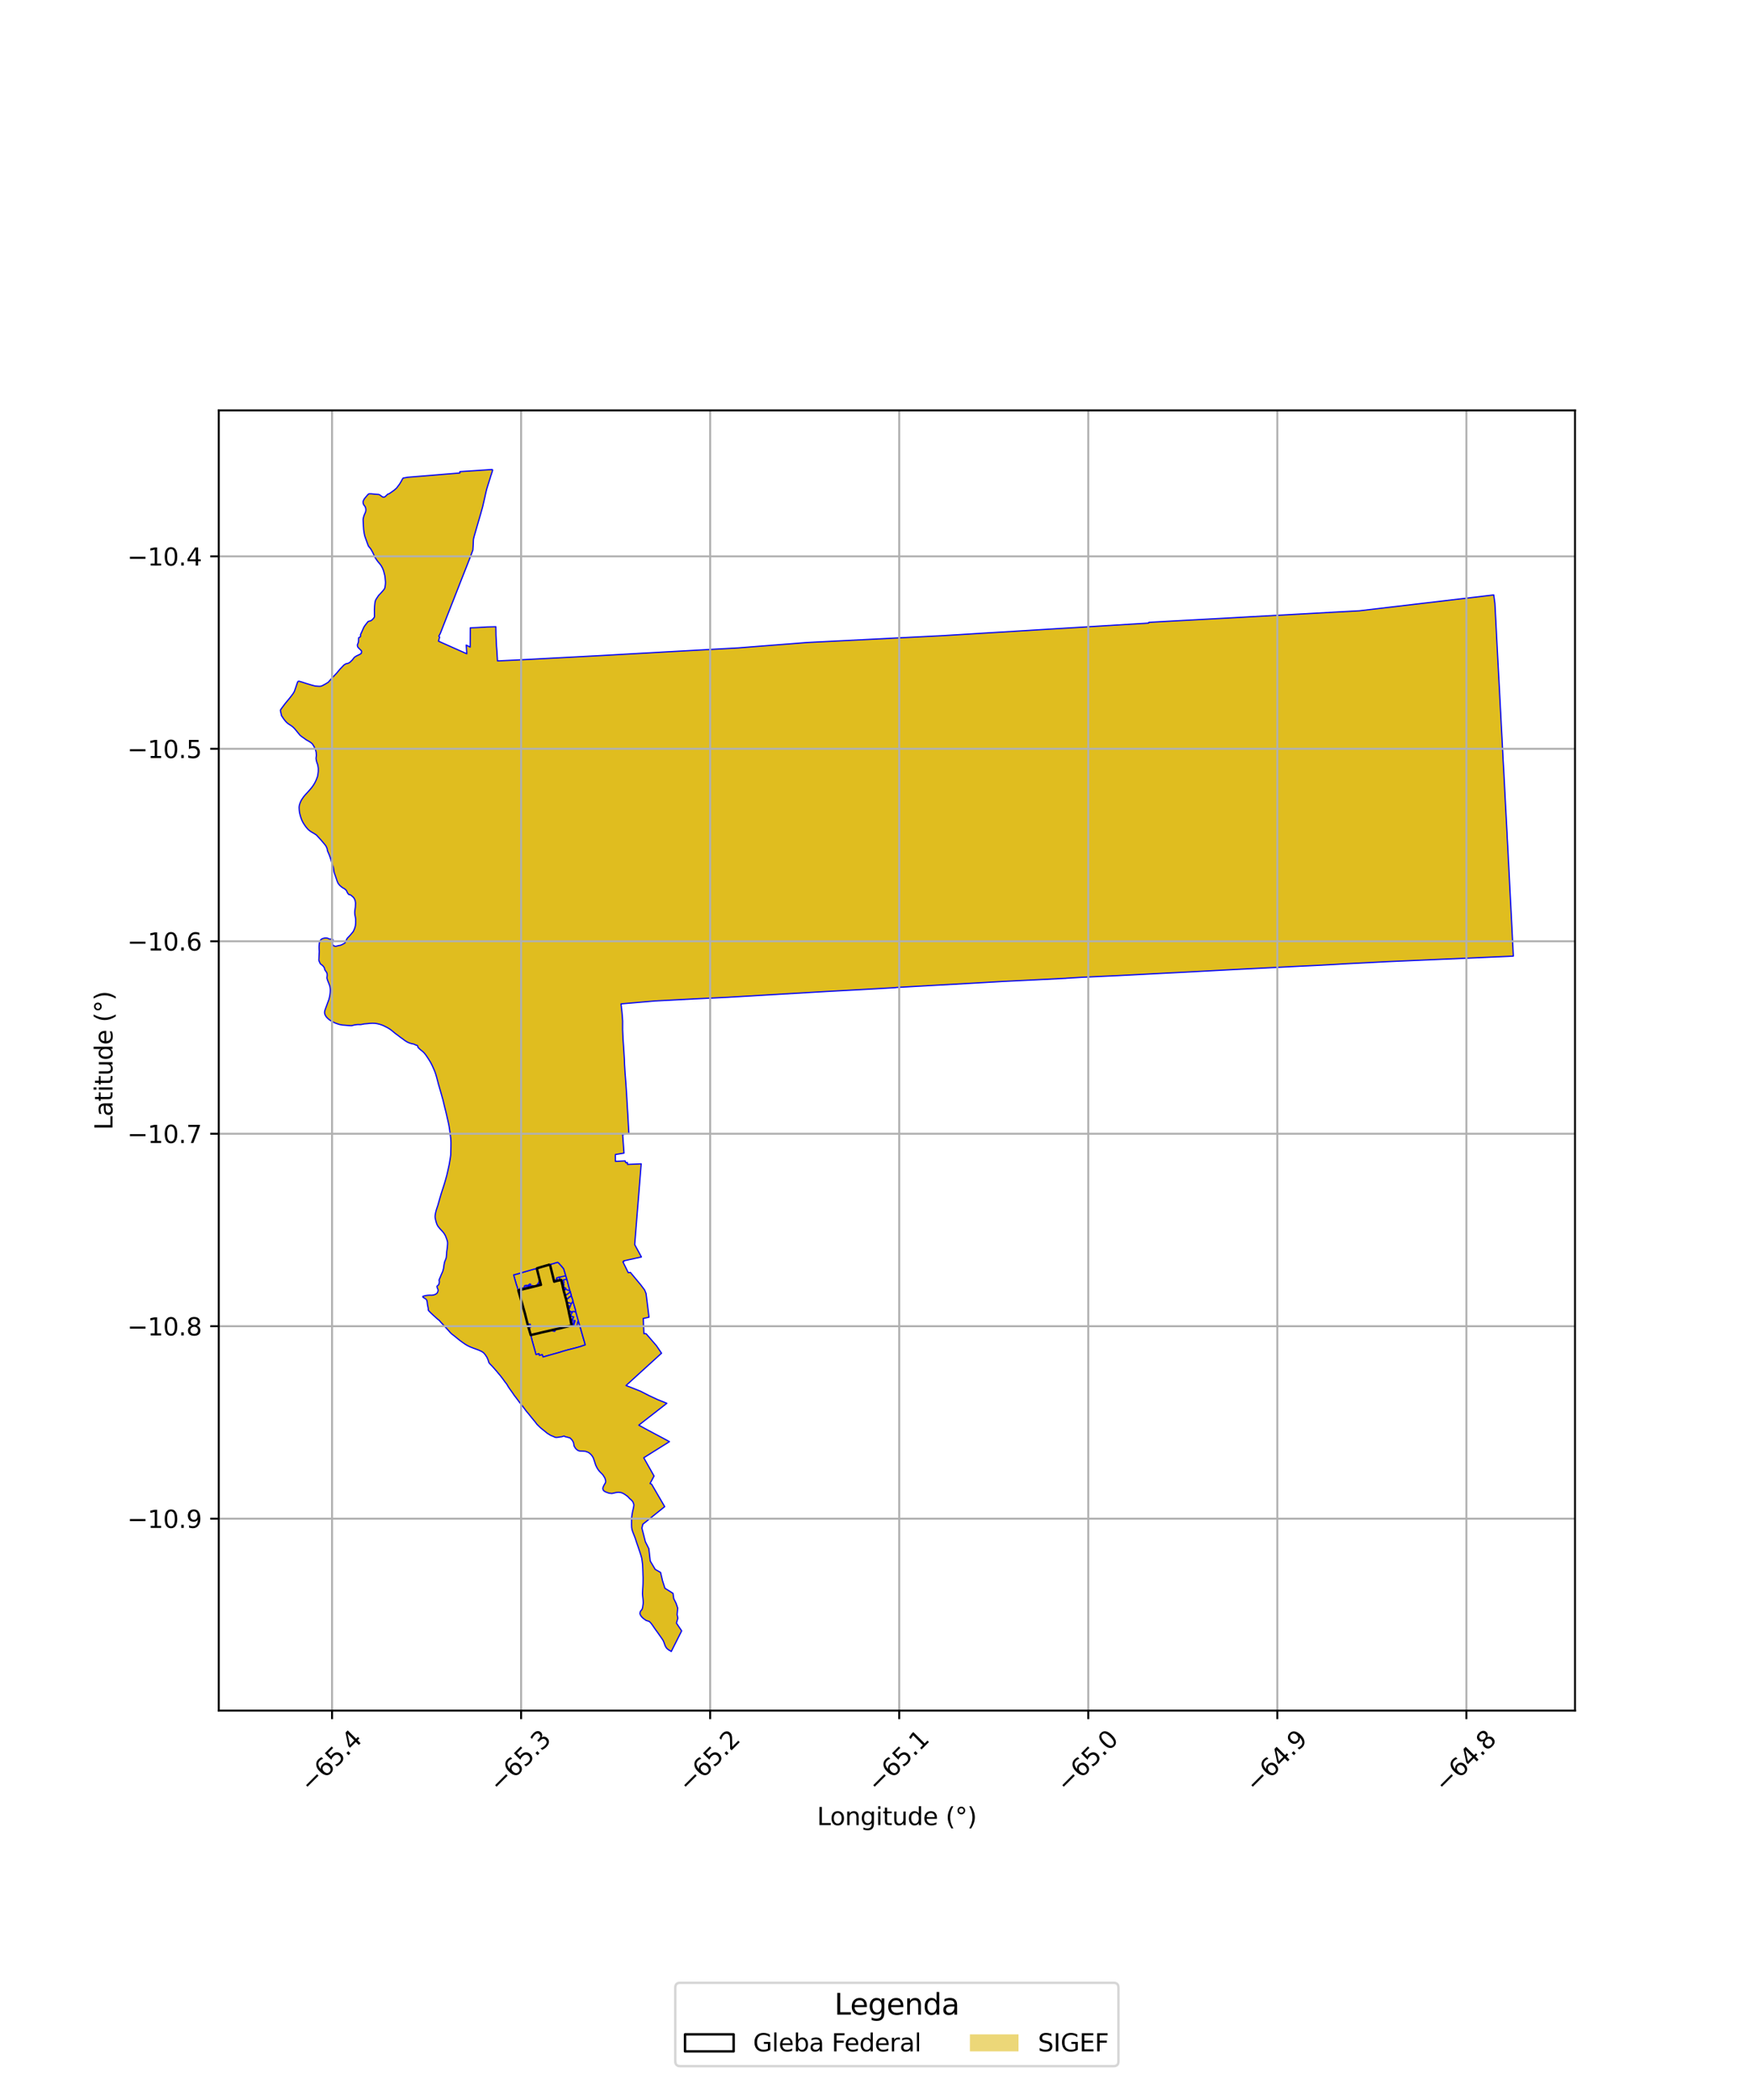 <?xml version="1.0" encoding="utf-8" standalone="no"?>
<!DOCTYPE svg PUBLIC "-//W3C//DTD SVG 1.1//EN"
  "http://www.w3.org/Graphics/SVG/1.1/DTD/svg11.dtd">
<svg xmlns:xlink="http://www.w3.org/1999/xlink" width="720pt" height="864pt" viewBox="0 0 720 864" xmlns="http://www.w3.org/2000/svg" version="1.1">
 <defs>
  <style type="text/css">*{stroke-linejoin: round; stroke-linecap: butt}</style>
 </defs>
 <g id="figure_1">
  <g id="patch_1">
   <path d="M 0 864 
L 720 864 
L 720 0 
L 0 0 
z
" style="fill: #ffffff"/>
  </g>
  <g id="axes_1">
   <g id="patch_2">
    <path d="M 90 703.791 
L 648 703.791 
L 648 168.849 
L 90 168.849 
z
" style="fill: #ffffff"/>
   </g>
   <g id="PatchCollection_1">
    <path d="M 221.399 548.729 
L 221.452 549.75 
L 220.76 550.196 
L 220.621 549.82 
L 220.383 549.109 
L 220.028 549.163 
L 220.033 548.89 
L 221.399 548.729 
" clip-path="url(#pcf0dedbe83)" style="fill: #e0bd1f; stroke: #0000ff; stroke-width: 0.5"/>
    <path d="M 222.602 548.279 
L 222.737 548.688 
L 222.748 548.713 
L 222.966 549.071 
L 222.046 549.515 
L 222.767 550.618 
L 222.339 550.974 
L 222.185 551.102 
L 222.019 550.951 
L 221.094 550.028 
L 221.487 549.764 
L 221.432 548.73 
L 221.433 548.567 
L 222.602 548.279 
" clip-path="url(#pcf0dedbe83)" style="fill: #e0bd1f; stroke: #0000ff; stroke-width: 0.5"/>
    <path d="M 222.279 547.281 
L 222.602 548.279 
L 221.433 548.567 
L 221.43 548.084 
L 221.58 547.449 
L 222.279 547.281 
" clip-path="url(#pcf0dedbe83)" style="fill: #e0bd1f; stroke: #0000ff; stroke-width: 0.5"/>
    <path d="M 225.61 547.596 
L 225.611 547.712 
L 225.269 547.741 
L 224.222 548.087 
L 224.143 547.918 
L 225.61 547.596 
" clip-path="url(#pcf0dedbe83)" style="fill: #e0bd1f; stroke: #0000ff; stroke-width: 0.5"/>
    <path d="M 218.166 544.812 
L 219.232 544.871 
L 218.763 546.292 
L 218.181 546.197 
L 218.166 544.812 
" clip-path="url(#pcf0dedbe83)" style="fill: #e0bd1f; stroke: #0000ff; stroke-width: 0.5"/>
    <path d="M 220.968 521.807 
L 221.026 522.094 
L 220.911 522.123 
L 222.558 528.633 
L 222.395 528.61 
L 221.491 528.878 
L 220.022 529.242 
L 219.448 529.391 
L 218.605 529.589 
L 218.545 529.602 
L 217.047 529.981 
L 216.383 530.13 
L 215.7 530.291 
L 215.671 530.294 
L 214.163 530.676 
L 213.255 530.896 
L 213.089 530.445 
L 212.926 530.009 
L 212.727 529.302 
L 212.716 529.263 
L 212.472 528.614 
L 212.078 527.226 
L 211.885 526.581 
L 211.694 525.895 
L 211.312 524.513 
L 212.054 524.349 
L 212.783 524.149 
L 213.455 523.965 
L 213.504 523.945 
L 214.136 523.773 
L 214.733 523.607 
L 214.815 523.554 
L 215.636 523.328 
L 215.839 523.261 
L 216.053 523.203 
L 216.698 523.019 
L 217.052 522.919 
L 217.723 522.721 
L 218.072 522.623 
L 218.106 522.611 
L 218.85 522.395 
L 220.772 521.86 
L 220.861 521.837 
L 220.968 521.807 
" clip-path="url(#pcf0dedbe83)" style="fill: #e0bd1f; stroke: #0000ff; stroke-width: 0.5"/>
    <path d="M 214.188 529.916 
L 215.645 529.93 
L 215.671 530.294 
L 214.163 530.676 
L 214.122 530.449 
L 214.083 530.449 
L 214.017 529.918 
L 214.188 529.916 
" clip-path="url(#pcf0dedbe83)" style="fill: #e0bd1f; stroke: #0000ff; stroke-width: 0.5"/>
    <path d="M 218.728 538.252 
L 218.544 538.999 
L 218.404 539.576 
L 218.134 540.504 
L 216.751 540.188 
L 215.792 540.128 
L 215.392 538.716 
L 216.284 539.123 
L 216.95 539.213 
L 217.074 538.697 
L 217.476 538.766 
L 217.638 538.312 
L 218.728 538.252 
" clip-path="url(#pcf0dedbe83)" style="fill: #e0bd1f; stroke: #0000ff; stroke-width: 0.5"/>
    <path d="M 215.781 528.906 
L 216.521 528.937 
L 216.383 530.13 
L 215.7 530.291 
L 215.671 530.294 
L 215.645 529.93 
L 215.781 528.906 
" clip-path="url(#pcf0dedbe83)" style="fill: #e0bd1f; stroke: #0000ff; stroke-width: 0.5"/>
    <path d="M 215.662 530.321 
L 216.353 530.353 
L 216.974 530.367 
L 217.046 530.938 
L 215.755 531.103 
L 215.81 531.886 
L 215.78 531.89 
L 215.662 530.321 
" clip-path="url(#pcf0dedbe83)" style="fill: #e0bd1f; stroke: #0000ff; stroke-width: 0.5"/>
    <path d="M 215.936 540.291 
L 217.247 540.436 
L 217.144 541.662 
L 216.281 541.657 
L 215.952 540.349 
L 215.936 540.291 
" clip-path="url(#pcf0dedbe83)" style="fill: #e0bd1f; stroke: #0000ff; stroke-width: 0.5"/>
    <path d="M 216.587 534.497 
L 217.056 534.534 
L 217.067 537.546 
L 216.729 537.524 
L 216.729 537.352 
L 216.362 537.355 
L 216.357 537.34 
L 216.381 537.074 
L 216.683 537.004 
L 216.587 534.497 
" clip-path="url(#pcf0dedbe83)" style="fill: #e0bd1f; stroke: #0000ff; stroke-width: 0.5"/>
    <path d="M 218.16 528.136 
L 218.308 528.402 
L 218.424 528.698 
L 217.124 529.381 
L 217.047 529.981 
L 216.383 530.13 
L 216.521 528.937 
L 216.537 528.815 
L 217.021 528.93 
L 217.039 528.954 
L 218.16 528.136 
" clip-path="url(#pcf0dedbe83)" style="fill: #e0bd1f; stroke: #0000ff; stroke-width: 0.5"/>
    <path d="M 218.586 529.382 
L 218.545 529.602 
L 217.047 529.981 
L 217.124 529.381 
L 218.586 529.382 
" clip-path="url(#pcf0dedbe83)" style="fill: #e0bd1f; stroke: #0000ff; stroke-width: 0.5"/>
    <path d="M 218.892 528.856 
L 219.511 529.04 
L 219.448 529.391 
L 218.605 529.589 
L 218.654 529.159 
L 218.892 528.856 
" clip-path="url(#pcf0dedbe83)" style="fill: #e0bd1f; stroke: #0000ff; stroke-width: 0.5"/>
    <path d="M 221.21 528.099 
L 221.564 528.163 
L 221.491 528.878 
L 220.022 529.242 
L 219.511 529.04 
L 220.769 529.023 
L 221.21 528.099 
" clip-path="url(#pcf0dedbe83)" style="fill: #e0bd1f; stroke: #0000ff; stroke-width: 0.5"/>
    <path d="M 230.405 546.526 
L 231.45 546.986 
L 231.067 548.279 
L 228.771 547.002 
L 228.776 546.856 
L 230.405 546.526 
" clip-path="url(#pcf0dedbe83)" style="fill: #e0bd1f; stroke: #0000ff; stroke-width: 0.5"/>
    <path d="M 235.385 542.811 
L 235.5 542.854 
L 235.694 542.916 
L 235.082 544.655 
L 234.912 544.072 
L 235.385 542.811 
" clip-path="url(#pcf0dedbe83)" style="fill: #e0bd1f; stroke: #0000ff; stroke-width: 0.5"/>
    <path d="M 220.452 541.276 
L 220.453 541.277 
L 225.733 542.724 
L 226.464 545.775 
L 226.834 546.849 
L 225.547 546.881 
L 224.423 547.27 
L 223.582 546.8 
L 224.001 545.492 
L 223.677 545.391 
L 223.535 545.051 
L 222.967 545.211 
L 221.985 545.487 
L 221.676 546.48 
L 221.413 547.955 
L 221.359 548.003 
L 220.932 547.81 
L 220.706 547.422 
L 218.895 546.023 
L 220.452 541.276 
" clip-path="url(#pcf0dedbe83)" style="fill: #e0bd1f; stroke: #0000ff; stroke-width: 0.5"/>
    <path d="M 234.658 542.604 
L 235.046 542.697 
L 234.8 543.357 
L 234.658 542.604 
" clip-path="url(#pcf0dedbe83)" style="fill: #e0bd1f; stroke: #0000ff; stroke-width: 0.5"/>
    <path d="M 229.55 519.318 
L 231.233 521.16 
L 231.311 521.288 
L 231.909 522.001 
L 232.366 523.485 
L 232.773 524.877 
L 233.309 526.595 
L 233.836 528.682 
L 233.892 528.888 
L 234.103 529.664 
L 234.248 530.169 
L 234.344 530.549 
L 234.517 531.152 
L 234.636 531.56 
L 234.765 531.994 
L 235.017 532.934 
L 235.06 533.083 
L 235.214 533.59 
L 235.278 533.708 
L 235.793 535.28 
L 235.771 535.506 
L 236.777 538.88 
L 236.951 539.872 
L 238.088 543.92 
L 238.721 546.145 
L 238.83 546.395 
L 239.241 547.863 
L 239.796 549.824 
L 239.879 550.101 
L 240.181 551.167 
L 240.391 551.848 
L 240.406 551.876 
L 240.787 553.32 
L 238.574 554.079 
L 236.416 554.669 
L 236.361 554.677 
L 236.223 554.706 
L 236.145 554.733 
L 233.315 555.46 
L 232.29 555.755 
L 231.735 555.913 
L 231.394 556.013 
L 231.12 556.095 
L 230.265 556.379 
L 229.403 556.627 
L 227.599 557.121 
L 226.278 557.495 
L 223.839 558.193 
L 223.416 558.3 
L 223.065 557.352 
L 221.906 557.688 
L 221.785 556.961 
L 220.525 557.309 
L 218.917 551.53 
L 218.408 549.421 
L 218.37 549.277 
L 220.033 548.89 
L 221.433 548.567 
L 222.602 548.279 
L 224.143 547.918 
L 225.61 547.596 
L 227.087 547.237 
L 227.15 547.223 
L 228.776 546.856 
L 230.405 546.526 
L 231.77 546.144 
L 232.095 546.066 
L 232.514 545.961 
L 235.216 545.363 
L 235.203 545.176 
L 235.082 544.655 
L 234.912 544.072 
L 234.8 543.357 
L 234.658 542.604 
L 234.472 541.804 
L 234.102 540.157 
L 234.024 539.688 
L 233.972 539.429 
L 233.91 539.073 
L 233.673 538.069 
L 233.434 537.025 
L 233.243 535.884 
L 233.094 535.429 
L 232.895 534.401 
L 232.646 533.704 
L 232.212 532.055 
L 231.984 531.291 
L 231.962 531.195 
L 231.711 530.1 
L 231.555 529.419 
L 231.487 528.981 
L 231.264 528.089 
L 230.912 526.62 
L 229.72 526.856 
L 228.895 527.044 
L 228.062 527.308 
L 228.017 527.315 
L 226.27 520.255 
L 226.376 520.214 
L 226.643 520.109 
L 227.606 519.907 
L 228.172 519.699 
L 229.55 519.318 
" clip-path="url(#pcf0dedbe83)" style="fill: #e0bd1f; stroke: #0000ff; stroke-width: 0.5"/>
    <path d="M 226.27 520.255 
L 228.017 527.315 
L 228.062 527.308 
L 228.895 527.044 
L 229.72 526.856 
L 230.912 526.62 
L 231.264 528.089 
L 231.487 528.981 
L 231.555 529.419 
L 231.711 530.1 
L 231.962 531.195 
L 231.984 531.291 
L 232.212 532.055 
L 232.646 533.704 
L 232.895 534.401 
L 233.094 535.429 
L 233.243 535.884 
L 233.434 537.025 
L 233.673 538.069 
L 233.91 539.073 
L 233.972 539.429 
L 234.024 539.688 
L 234.102 540.157 
L 234.472 541.804 
L 234.658 542.604 
L 234.8 543.357 
L 234.912 544.072 
L 235.082 544.655 
L 235.203 545.176 
L 235.216 545.363 
L 232.514 545.961 
L 232.095 546.066 
L 231.77 546.144 
L 230.405 546.526 
L 228.776 546.856 
L 227.15 547.223 
L 227.087 547.237 
L 225.61 547.596 
L 224.143 547.918 
L 222.602 548.279 
L 221.433 548.567 
L 220.033 548.89 
L 218.37 549.277 
L 217.201 545.318 
L 215.952 540.349 
L 213.255 530.896 
L 214.163 530.676 
L 215.671 530.294 
L 215.7 530.291 
L 216.383 530.13 
L 217.047 529.981 
L 218.545 529.602 
L 218.605 529.589 
L 219.448 529.391 
L 220.022 529.242 
L 221.491 528.878 
L 222.395 528.61 
L 222.558 528.633 
L 220.911 522.123 
L 221.026 522.094 
L 220.968 521.807 
L 223.016 521.176 
L 226.27 520.255 
" clip-path="url(#pcf0dedbe83)" style="fill: #e0bd1f; stroke: #0000ff; stroke-width: 0.5"/>
    <path d="M 234.7 541.364 
L 236.049 541.835 
L 235.5 542.854 
L 235.385 542.811 
L 235.046 542.697 
L 234.658 542.604 
L 234.472 541.804 
L 234.7 541.364 
" clip-path="url(#pcf0dedbe83)" style="fill: #e0bd1f; stroke: #0000ff; stroke-width: 0.5"/>
    <path d="M 228.567 547.033 
L 228.25 547.762 
L 227.111 547.537 
L 227.15 547.223 
L 228.567 547.033 
" clip-path="url(#pcf0dedbe83)" style="fill: #e0bd1f; stroke: #0000ff; stroke-width: 0.5"/>
    <path d="M 217.1 544.751 
L 218.166 544.812 
L 218.181 546.197 
L 217.494 546.084 
L 217.1 544.751 
" clip-path="url(#pcf0dedbe83)" style="fill: #e0bd1f; stroke: #0000ff; stroke-width: 0.5"/>
    <path d="M 228.618 526.639 
L 228.895 527.044 
L 228.062 527.308 
L 228.009 527.086 
L 228.618 526.639 
" clip-path="url(#pcf0dedbe83)" style="fill: #e0bd1f; stroke: #0000ff; stroke-width: 0.5"/>
    <path d="M 229.186 526.267 
L 229.433 526.672 
L 229.72 526.856 
L 228.895 527.044 
L 228.618 526.639 
L 229.155 526.286 
L 229.186 526.267 
" clip-path="url(#pcf0dedbe83)" style="fill: #e0bd1f; stroke: #0000ff; stroke-width: 0.5"/>
    <path d="M 230.268 525.315 
L 230.299 525.461 
L 230.259 526.584 
L 230.912 526.62 
L 229.72 526.856 
L 229.433 526.672 
L 229.186 526.267 
L 228.924 525.828 
L 230.268 525.315 
" clip-path="url(#pcf0dedbe83)" style="fill: #e0bd1f; stroke: #0000ff; stroke-width: 0.5"/>
    <path d="M 232.773 524.877 
L 233.309 526.595 
L 233.252 526.612 
L 233.148 526.351 
L 231.746 526.601 
L 232.023 527.573 
L 232.06 527.71 
L 231.748 527.858 
L 231.264 528.089 
L 230.912 526.62 
L 230.259 526.584 
L 230.299 525.461 
L 230.341 525.448 
L 232.773 524.877 
" clip-path="url(#pcf0dedbe83)" style="fill: #e0bd1f; stroke: #0000ff; stroke-width: 0.5"/>
    <path d="M 220.968 521.807 
L 221.026 522.094 
L 220.911 522.123 
L 220.861 521.837 
L 220.968 521.807 
" clip-path="url(#pcf0dedbe83)" style="fill: #e0bd1f; stroke: #0000ff; stroke-width: 0.5"/>
    <path d="M 235.685 539.45 
L 236.951 539.872 
L 238.088 543.92 
L 237.648 543.86 
L 237.341 545.729 
L 235.967 545.362 
L 236.544 543.71 
L 236.625 543.315 
L 236.282 543.259 
L 235.603 545.287 
L 235.203 545.176 
L 235.082 544.655 
L 235.694 542.916 
L 235.5 542.854 
L 236.049 541.835 
L 234.7 541.364 
L 235.685 539.45 
" clip-path="url(#pcf0dedbe83)" style="fill: #e0bd1f; stroke: #0000ff; stroke-width: 0.5"/>
    <path d="M 234.036 539.225 
L 235.424 539.817 
L 235.321 540.011 
L 233.972 539.429 
L 234.036 539.225 
" clip-path="url(#pcf0dedbe83)" style="fill: #e0bd1f; stroke: #0000ff; stroke-width: 0.5"/>
    <path d="M 235.06 533.083 
L 235.214 533.59 
L 235.278 533.708 
L 235.793 535.28 
L 235.073 536.308 
L 233.243 535.884 
L 233.242 535.517 
L 233.094 535.429 
L 232.895 534.401 
L 233.68 534.301 
L 234.19 533.683 
L 234.74 533.462 
L 235.06 533.083 
" clip-path="url(#pcf0dedbe83)" style="fill: #e0bd1f; stroke: #0000ff; stroke-width: 0.5"/>
    <path d="M 202.681 193.164 
L 202.653 193.561 
L 202.523 193.984 
L 202.382 194.426 
L 202.255 194.825 
L 202.161 195.12 
L 202.063 195.435 
L 201.884 195.875 
L 201.775 196.345 
L 201.623 196.822 
L 201.27 197.944 
L 200.683 199.788 
L 200.268 201.157 
L 199.947 202.459 
L 199.51 204.43 
L 199.034 206.5 
L 198.559 208.566 
L 197.823 211.203 
L 197.46 212.447 
L 197.105 213.674 
L 196.752 214.874 
L 196.41 216.054 
L 196.061 217.272 
L 195.715 218.46 
L 195.407 219.53 
L 195.097 220.6 
L 194.82 221.712 
L 194.762 222.276 
L 194.715 223.795 
L 194.556 226.302 
L 193.627 228.824 
L 193.016 230.388 
L 192.532 231.625 
L 192.036 232.887 
L 191.358 234.611 
L 190.915 235.742 
L 190.265 237.383 
L 189.778 238.609 
L 189.294 239.852 
L 188.599 241.637 
L 187.961 243.267 
L 187.098 245.464 
L 186.483 247.034 
L 185.558 249.381 
L 184.821 251.263 
L 184.328 252.514 
L 183.868 253.684 
L 183.205 255.38 
L 182.777 256.471 
L 182.128 258.137 
L 181.709 259.212 
L 181.173 260.574 
L 180.774 261.346 
L 180.535 261.702 
L 180.881 262.138 
L 180.4 263.793 
L 192.046 268.974 
L 191.817 265.4 
L 193.441 266.243 
L 193.487 258.307 
L 196.298 258.19 
L 200.55 257.94 
L 203.998 257.855 
L 204.057 261.276 
L 204.27 265.747 
L 204.448 267.938 
L 204.691 271.925 
L 218.877 271.229 
L 247.356 269.714 
L 247.566 269.706 
L 275.209 268.142 
L 275.431 268.133 
L 303.634 266.572 
L 303.824 266.559 
L 331.834 264.363 
L 388.081 261.516 
L 472.574 256.356 
L 472.652 256.046 
L 502.147 254.439 
L 559.31 251.293 
L 614.57 244.779 
L 615.035 248.255 
L 615.415 255.332 
L 615.6 258.902 
L 615.779 262.446 
L 615.97 266.019 
L 616.157 269.588 
L 616.346 273.1 
L 616.537 276.767 
L 616.726 280.279 
L 617.256 290.31 
L 617.296 291.074 
L 617.401 292.94 
L 617.5 294.812 
L 617.678 298.373 
L 617.966 303.638 
L 618.117 306.679 
L 618.317 310.4 
L 618.423 312.7 
L 618.63 316.161 
L 619.937 340.912 
L 620.047 342.853 
L 620.114 344.642 
L 620.321 348.188 
L 620.504 351.741 
L 620.6 353.853 
L 620.694 355.316 
L 622.636 393.387 
L 570.672 395.66 
L 556.529 396.384 
L 553.893 396.521 
L 549.428 396.79 
L 542.383 397.175 
L 535.272 397.508 
L 528.156 397.868 
L 521.056 398.227 
L 519.151 398.329 
L 505.964 398.994 
L 505.577 399.011 
L 487.775 399.964 
L 459.893 401.403 
L 444.778 402.108 
L 438.783 402.475 
L 438.39 402.532 
L 438.227 402.525 
L 412.297 403.815 
L 402.093 404.405 
L 368.647 406.284 
L 368.463 406.344 
L 353.694 407.192 
L 339.859 407.933 
L 299.296 410.321 
L 285.224 411.003 
L 285.011 411.02 
L 269.591 411.813 
L 269.271 411.846 
L 255.512 413.029 
L 255.907 416.593 
L 256.173 420.086 
L 256.165 423.654 
L 256.32 427.213 
L 256.571 430.789 
L 256.685 432.552 
L 256.796 434.359 
L 256.907 436.149 
L 256.957 437.944 
L 257.178 441.505 
L 257.456 445.061 
L 257.694 448.593 
L 257.914 452.209 
L 258.117 455.766 
L 258.352 459.316 
L 258.54 462.928 
L 258.757 466.504 
L 258.512 466.512 
L 256.177 466.732 
L 256.738 474.436 
L 253.221 474.996 
L 253.175 475.217 
L 253.216 477.821 
L 256.745 477.64 
L 257.198 477.613 
L 257.43 478.344 
L 258.129 478.303 
L 258.178 479.078 
L 260.817 478.962 
L 263.81 478.832 
L 261.128 512.058 
L 263.904 517.164 
L 256.602 518.757 
L 256.672 519.063 
L 256.273 519.119 
L 258.48 523.607 
L 259.368 523.513 
L 263.618 528.613 
L 265.215 530.737 
L 265.804 532.182 
L 266.109 534.588 
L 267.015 541.95 
L 264.612 542.464 
L 264.666 542.671 
L 264.925 548.713 
L 265.135 548.689 
L 265.833 548.735 
L 270.089 553.667 
L 272.181 556.746 
L 257.566 570.046 
L 260.477 571.169 
L 263.484 572.362 
L 266.894 574.115 
L 270.582 575.836 
L 274.364 577.356 
L 262.814 586.355 
L 266.008 588.09 
L 269.148 589.773 
L 272.311 591.447 
L 275.439 593.135 
L 271.138 595.831 
L 268.401 597.542 
L 264.86 599.775 
L 269.102 607.282 
L 267.445 610.362 
L 268.08 610.614 
L 273.474 619.88 
L 264.487 627.107 
L 264.093 628.693 
L 265.521 634.312 
L 266.96 637.185 
L 267.536 642.268 
L 269.575 645.694 
L 271.781 646.947 
L 272.581 650.371 
L 273.559 653.437 
L 276.895 655.545 
L 277.192 657.702 
L 278.157 659.64 
L 278.823 661.606 
L 278.582 664.277 
L 278.888 665.767 
L 278.302 667.782 
L 280.458 670.979 
L 276.173 679.476 
L 276.066 679.359 
L 275.798 679.214 
L 275.022 678.768 
L 274.347 678.201 
L 273.841 677.482 
L 273.488 676.656 
L 273.197 675.793 
L 272.858 675.012 
L 272.58 674.534 
L 272.029 673.744 
L 271.215 672.579 
L 270.485 671.537 
L 269.926 670.785 
L 269.151 669.683 
L 268.73 669.051 
L 268.285 668.427 
L 267.749 667.726 
L 267.112 667.098 
L 265.809 666.694 
L 264.626 665.836 
L 263.98 665.196 
L 263.535 664.567 
L 263.356 664.131 
L 263.289 663.854 
L 263.326 663.556 
L 263.431 663.067 
L 263.559 662.816 
L 263.797 662.583 
L 264.137 662.144 
L 264.34 661.594 
L 264.438 661.032 
L 264.515 660.457 
L 264.607 659.863 
L 264.627 659.256 
L 264.605 658.642 
L 264.563 658.033 
L 264.455 657.005 
L 264.354 656.048 
L 264.344 655.414 
L 264.43 653.806 
L 264.49 652.853 
L 264.551 651.577 
L 264.567 650.295 
L 264.573 649.015 
L 264.533 648.057 
L 264.498 646.792 
L 264.453 645.507 
L 264.41 644.545 
L 264.359 643.59 
L 264.203 642.326 
L 264.022 641.067 
L 263.675 639.873 
L 263.297 638.684 
L 262.903 637.523 
L 262.518 636.339 
L 262.002 634.885 
L 261.325 632.808 
L 260.772 631.379 
L 260.322 630.229 
L 260.034 629.347 
L 259.875 628.452 
L 259.836 627.202 
L 259.848 625.922 
L 259.845 624.66 
L 259.948 623.723 
L 260.104 622.781 
L 260.274 621.844 
L 260.501 620.917 
L 260.698 619.971 
L 260.783 619.323 
L 260.776 618.951 
L 260.374 617.871 
L 259.796 617.199 
L 259.081 616.586 
L 258.233 615.682 
L 256.954 614.766 
L 256.396 614.444 
L 255.506 614.081 
L 254.529 613.954 
L 253.871 613.997 
L 253.229 614.12 
L 252.923 614.203 
L 251.747 614.462 
L 250.6 614.341 
L 249.788 614.054 
L 248.98 613.737 
L 248.518 613.435 
L 248.335 613.248 
L 248.185 613.042 
L 248.016 612.542 
L 248.085 612.007 
L 248.439 611.16 
L 249.105 610.028 
L 249.188 609.659 
L 249.19 609.291 
L 248.954 608.345 
L 248.812 608.022 
L 248.128 606.929 
L 247.919 606.652 
L 247.234 605.974 
L 246.598 605.31 
L 246.046 604.602 
L 245.576 603.826 
L 245.052 602.714 
L 244.481 600.928 
L 244.055 599.724 
L 243.536 598.891 
L 243.101 598.397 
L 242.623 597.957 
L 242.081 597.57 
L 240.904 597.136 
L 239.654 597.03 
L 238.503 596.987 
L 237.905 596.821 
L 237.241 596.37 
L 236.78 595.895 
L 236.207 594.962 
L 235.978 593.701 
L 235.902 593.418 
L 235.813 593.23 
L 235.321 592.407 
L 234.862 591.958 
L 234.584 591.653 
L 234.16 591.479 
L 233.793 591.449 
L 233.536 591.32 
L 232.996 591.181 
L 232.558 591.132 
L 232.118 590.812 
L 231.073 591.135 
L 230.487 591.197 
L 229.715 591.318 
L 229.068 591.406 
L 228.493 591.373 
L 228.351 591.326 
L 227.986 591.157 
L 227.532 590.953 
L 227.053 590.759 
L 226.596 590.576 
L 225.092 589.646 
L 224.284 588.964 
L 223.418 588.276 
L 222.383 587.427 
L 221.583 586.665 
L 220.874 585.955 
L 220.252 585.11 
L 219.557 584.268 
L 218.687 583.211 
L 217.468 581.692 
L 216.576 580.638 
L 215.841 579.653 
L 215.118 578.68 
L 214.47 577.889 
L 213.599 576.774 
L 212.915 575.846 
L 212.255 574.967 
L 211.597 574.132 
L 210.928 573.134 
L 210.4 572.377 
L 209.886 571.67 
L 209.182 570.66 
L 208.509 569.5 
L 207.771 568.57 
L 207.069 567.583 
L 206.47 566.791 
L 205.663 565.758 
L 205.031 565.028 
L 204.429 564.288 
L 203.609 563.346 
L 203.015 562.669 
L 202.282 561.87 
L 201.785 561.366 
L 201.45 561.021 
L 201.124 560.572 
L 200.843 559.606 
L 200.341 558.436 
L 199.587 557.294 
L 198.913 556.534 
L 198.096 555.992 
L 196.954 555.47 
L 195.761 555.031 
L 194.564 554.596 
L 193.39 554.131 
L 192.294 553.594 
L 191.26 552.969 
L 190.271 552.282 
L 189.297 551.566 
L 188.389 550.851 
L 187.704 550.282 
L 186.778 549.537 
L 185.827 548.82 
L 185.254 548.258 
L 184.568 547.464 
L 183.748 546.568 
L 182.992 545.754 
L 182.218 544.899 
L 181.217 543.846 
L 180.845 543.342 
L 180.018 542.707 
L 178.984 541.767 
L 178.18 541.043 
L 177.248 540.171 
L 176.418 539.328 
L 176.183 538.984 
L 176.191 538.406 
L 176.11 537.908 
L 175.868 536.771 
L 175.774 535.831 
L 175.643 535.142 
L 175.478 534.77 
L 175.13 534.416 
L 174.24 533.858 
L 174.097 533.773 
L 174.024 533.705 
L 173.988 533.596 
L 173.965 533.454 
L 173.99 533.373 
L 174.068 533.313 
L 174.936 533.077 
L 175.798 532.93 
L 176.79 532.863 
L 177.622 532.89 
L 178.432 532.773 
L 179.184 532.498 
L 179.539 532.268 
L 179.794 532.075 
L 180.048 531.617 
L 180.167 531.27 
L 180.24 530.762 
L 180.105 530.31 
L 179.908 529.892 
L 179.777 529.394 
L 179.78 529.226 
L 179.823 529.129 
L 180.163 528.868 
L 180.598 528.347 
L 180.759 527.393 
L 180.644 526.625 
L 181.083 525.588 
L 181.6 524.296 
L 182.137 523.115 
L 182.495 521.824 
L 182.672 520.485 
L 182.91 519.222 
L 183.422 517.967 
L 183.603 517.371 
L 183.697 516.374 
L 183.791 514.981 
L 184.026 513.256 
L 184.137 511.906 
L 184.144 511.219 
L 184.038 510.534 
L 183.584 509.262 
L 183.203 508.312 
L 182.663 507.413 
L 181.993 506.591 
L 181.068 505.611 
L 180.232 504.601 
L 179.812 503.858 
L 179.503 502.99 
L 179.257 502.066 
L 179.051 501.138 
L 179.007 500.53 
L 179.049 499.91 
L 179.212 498.972 
L 179.526 497.744 
L 180.144 495.881 
L 180.515 494.592 
L 180.973 492.988 
L 181.432 491.408 
L 181.825 490.146 
L 182.246 488.888 
L 182.653 487.622 
L 183.041 486.354 
L 183.396 485.08 
L 183.754 483.81 
L 184.064 482.518 
L 184.351 481.218 
L 184.644 479.904 
L 184.847 478.908 
L 185.065 477.579 
L 185.288 476.242 
L 185.429 475.21 
L 185.476 473.836 
L 185.503 472.812 
L 185.533 471.44 
L 185.539 470.061 
L 185.501 469.016 
L 185.398 467.979 
L 185.258 466.96 
L 184.988 464.918 
L 184.793 463.59 
L 184.548 462.265 
L 184.248 460.949 
L 183.947 459.64 
L 183.651 458.33 
L 183.335 457.014 
L 182.999 455.698 
L 182.603 454.053 
L 182.289 452.708 
L 181.919 451.394 
L 181.549 450.075 
L 181.169 448.732 
L 180.777 447.382 
L 180.383 446.048 
L 180.046 444.752 
L 179.797 443.788 
L 179.344 442.174 
L 178.9 440.865 
L 178.495 439.906 
L 177.789 438.332 
L 177.166 437.12 
L 176.463 435.967 
L 175.728 434.836 
L 175.142 433.987 
L 174.489 433.184 
L 174.03 432.719 
L 173.611 432.377 
L 172.932 431.844 
L 172.036 431.003 
L 171.724 430.148 
L 170.933 429.91 
L 170.237 429.571 
L 169.646 429.464 
L 169.034 429.304 
L 168.438 429.11 
L 167.6 428.749 
L 166.536 428.085 
L 165.742 427.477 
L 164.68 426.73 
L 163.643 425.928 
L 162.594 425.169 
L 161.611 424.344 
L 160.576 423.527 
L 159.45 422.833 
L 157.981 422.086 
L 157.065 421.696 
L 156.118 421.398 
L 155.158 421.17 
L 154.177 421.02 
L 153.186 421.001 
L 152.212 421.043 
L 151.207 421.156 
L 149.89 421.262 
L 148.921 421.46 
L 148.275 421.557 
L 147.653 421.524 
L 147.043 421.535 
L 145.904 421.681 
L 144.769 421.97 
L 144.491 422.001 
L 143.225 421.919 
L 142.155 421.822 
L 140.966 421.734 
L 139.767 421.527 
L 138.868 421.246 
L 137.984 420.925 
L 136.848 420.392 
L 136.026 419.928 
L 135.267 419.38 
L 134.574 418.738 
L 134.177 418.269 
L 133.86 417.761 
L 133.633 417.201 
L 133.562 416.927 
L 133.535 416.336 
L 133.664 415.745 
L 133.974 414.842 
L 134.438 413.605 
L 134.882 412.38 
L 135.333 411.146 
L 135.657 409.818 
L 135.838 408.468 
L 135.904 407.44 
L 135.863 406.746 
L 135.701 405.727 
L 135.365 404.804 
L 135.104 404.154 
L 134.837 403.501 
L 134.558 402.619 
L 134.521 402.464 
L 134.53 402.079 
L 134.615 401.341 
L 134.602 400.746 
L 134.54 400.458 
L 134.451 400.205 
L 134.268 399.916 
L 133.753 399.165 
L 133.616 398.953 
L 133.55 398.66 
L 133.474 398.279 
L 133.27 397.916 
L 133.001 397.544 
L 132.707 397.24 
L 132.335 396.938 
L 132.052 396.747 
L 131.83 396.575 
L 131.404 395.707 
L 131.18 395.09 
L 131.207 394.435 
L 131.277 392.88 
L 131.354 391.489 
L 131.278 390.32 
L 131.272 389.466 
L 131.354 388.363 
L 131.448 387.673 
L 131.493 387.511 
L 131.561 387.354 
L 131.826 386.868 
L 132.137 386.479 
L 132.597 386.211 
L 133.233 386.005 
L 133.732 385.92 
L 134.231 385.915 
L 134.778 385.994 
L 135.233 386.21 
L 135.595 386.362 
L 136.355 386.381 
L 136.724 386.39 
L 136.886 386.491 
L 137.003 386.654 
L 137.039 386.846 
L 137.045 387.016 
L 137.034 387.107 
L 136.929 387.368 
L 136.847 387.582 
L 136.795 387.85 
L 136.792 388.128 
L 136.827 388.411 
L 136.922 388.704 
L 137.114 388.969 
L 137.378 389.144 
L 137.651 389.248 
L 137.936 389.31 
L 138.246 389.316 
L 139.429 389.013 
L 140.071 388.926 
L 140.771 388.603 
L 141.598 388.168 
L 141.873 387.983 
L 142.23 387.462 
L 142.666 386.36 
L 142.975 385.907 
L 144.016 384.837 
L 145.351 383.232 
L 145.936 381.902 
L 146.223 380.852 
L 146.346 379.795 
L 146.344 378.094 
L 146.191 377.287 
L 145.997 376.274 
L 145.94 375.616 
L 145.958 374.958 
L 146.194 373.25 
L 146.279 371.523 
L 146.092 370.441 
L 145.665 369.533 
L 145.299 369.091 
L 144.477 368.382 
L 144.058 368.127 
L 143.609 368.058 
L 143.465 367.992 
L 143.012 367.435 
L 142.493 366.338 
L 141.989 365.856 
L 141.427 365.486 
L 140.847 365.171 
L 139.913 364.407 
L 139.331 363.748 
L 139.011 363.239 
L 138.681 362.457 
L 138.401 361.619 
L 138.209 361.05 
L 137.799 359.864 
L 137.499 358.991 
L 137.335 358.123 
L 137.208 357.207 
L 137.047 356.57 
L 136.638 355.333 
L 136.337 354.387 
L 135.861 352.829 
L 135.393 351.573 
L 134.998 350.659 
L 134.738 350.075 
L 134.598 349.164 
L 134.104 348.084 
L 133.585 347.4 
L 132.815 346.486 
L 132.174 345.731 
L 131.294 344.759 
L 130.151 343.528 
L 128.992 342.79 
L 128.157 342.311 
L 127.397 341.793 
L 126.701 341.195 
L 125.896 340.252 
L 125.348 339.492 
L 124.671 338.434 
L 124.119 337.307 
L 123.692 336.088 
L 123.338 334.816 
L 123.21 334.184 
L 123.101 333.228 
L 123.056 332.258 
L 123.106 331.617 
L 123.243 330.983 
L 123.585 330.035 
L 124.01 329.144 
L 124.936 327.786 
L 125.572 327.031 
L 126.497 326.032 
L 127.414 325.007 
L 128.305 323.942 
L 129.093 322.815 
L 129.614 321.906 
L 130.041 321.019 
L 130.645 319.441 
L 130.775 318.758 
L 130.95 317.423 
L 130.952 316.058 
L 130.734 314.681 
L 130.376 313.747 
L 130.143 312.89 
L 130.017 312.019 
L 130.164 310.749 
L 130.064 309.401 
L 129.803 308.479 
L 129.252 307.241 
L 128.544 306.084 
L 127.749 305.406 
L 126.868 304.873 
L 125.957 304.364 
L 125.103 303.733 
L 124.393 303.26 
L 123.45 302.526 
L 122.729 301.642 
L 121.955 300.684 
L 121.093 299.665 
L 120.344 298.96 
L 119.507 298.376 
L 118.683 297.844 
L 117.961 297.268 
L 117.347 296.585 
L 116.618 295.663 
L 116.213 295.004 
L 115.832 294.496 
L 115.685 293.795 
L 115.479 292.9 
L 115.364 292.303 
L 115.396 292.097 
L 116.04 291.166 
L 117.394 289.364 
L 118.233 288.351 
L 118.88 287.577 
L 119.703 286.54 
L 120.501 285.485 
L 121.057 284.606 
L 121.488 283.397 
L 122.428 280.644 
L 122.621 280.346 
L 123.015 280.263 
L 124.365 280.659 
L 125.996 281.193 
L 128.021 281.801 
L 129.7 282.246 
L 131.076 282.352 
L 131.807 282.361 
L 132.519 282.139 
L 133.753 281.488 
L 135.004 280.735 
L 136.663 278.871 
L 138.465 276.997 
L 139.913 275.265 
L 141.493 273.604 
L 142.275 273.111 
L 143.265 272.889 
L 143.926 272.513 
L 144.957 271.519 
L 145.797 270.429 
L 146.621 269.898 
L 148.112 269.187 
L 148.393 268.999 
L 148.683 268.717 
L 148.78 268.014 
L 148.612 267.653 
L 147.975 267.04 
L 147.477 266.558 
L 147.195 266.187 
L 147.085 265.889 
L 147.034 265.44 
L 147.041 265.259 
L 147.312 264.633 
L 147.495 263.994 
L 147.519 263.385 
L 147.523 262.793 
L 147.554 262.421 
L 147.584 262.356 
L 147.635 262.322 
L 148.141 262.115 
L 148.405 261.638 
L 148.331 261.193 
L 148.337 261.067 
L 148.77 260.148 
L 149.225 259.104 
L 149.709 258.034 
L 150.157 257.345 
L 151.35 255.815 
L 151.505 255.686 
L 151.976 255.552 
L 152.552 255.394 
L 153.071 255.04 
L 153.623 254.452 
L 153.925 254.083 
L 154.072 253.649 
L 154.046 252.856 
L 154.052 252.008 
L 154.03 250.861 
L 154.111 249.386 
L 154.266 247.85 
L 154.51 246.943 
L 155.006 246.105 
L 155.788 244.948 
L 156.531 244.181 
L 157.482 243.131 
L 158.115 242.328 
L 158.285 241.985 
L 158.381 241.647 
L 158.551 240.466 
L 158.602 239.539 
L 158.522 238.554 
L 158.425 237.565 
L 158.336 236.907 
L 158.013 235.628 
L 157.744 234.656 
L 157.349 233.713 
L 156.862 232.801 
L 156.257 231.976 
L 155.613 231.235 
L 155.03 230.447 
L 154.3 229.36 
L 154.037 228.771 
L 153.631 227.882 
L 153.355 227.283 
L 152.863 226.424 
L 152.518 225.825 
L 152.07 225.264 
L 151.633 224.756 
L 151.391 224.216 
L 150.749 222.449 
L 150.42 221.528 
L 150.097 220.594 
L 149.873 219.608 
L 149.714 218.577 
L 149.609 217.893 
L 149.517 216.494 
L 149.439 215.082 
L 149.383 213.703 
L 149.489 213.059 
L 149.659 212.463 
L 149.841 211.9 
L 150.251 210.996 
L 150.39 210.66 
L 150.475 210.29 
L 150.513 209.911 
L 150.511 209.528 
L 150.457 209.15 
L 150.36 208.783 
L 150.21 208.432 
L 149.637 207.656 
L 149.52 207.408 
L 149.371 206.857 
L 149.389 206.302 
L 149.464 206.055 
L 149.91 205.207 
L 150.791 204.143 
L 151.467 203.375 
L 151.748 203.198 
L 151.917 203.155 
L 152.833 203.164 
L 153.902 203.289 
L 155.018 203.372 
L 155.75 203.427 
L 156.047 203.492 
L 156.486 203.788 
L 156.913 204.125 
L 157.553 204.52 
L 157.996 204.536 
L 158.392 204.37 
L 159.089 203.744 
L 159.319 203.521 
L 159.388 203.402 
L 159.495 203.336 
L 159.976 203.169 
L 160.255 203.03 
L 161.63 202.062 
L 162.177 201.679 
L 163.2 200.755 
L 164.429 199.109 
L 165.177 197.851 
L 165.509 197.188 
L 165.867 196.687 
L 167.782 196.355 
L 189.225 194.601 
L 189.188 194.04 
L 202.681 193.164 
M 229.55 519.318 
L 228.172 519.699 
L 227.606 519.907 
L 226.643 520.109 
L 226.376 520.214 
L 226.27 520.255 
L 223.016 521.176 
L 220.968 521.807 
L 220.861 521.837 
L 220.772 521.86 
L 218.85 522.395 
L 218.106 522.611 
L 218.072 522.623 
L 217.723 522.721 
L 217.052 522.919 
L 216.698 523.019 
L 216.053 523.203 
L 215.839 523.261 
L 215.636 523.328 
L 214.815 523.554 
L 214.733 523.607 
L 214.136 523.773 
L 213.504 523.945 
L 213.455 523.965 
L 212.783 524.149 
L 212.054 524.349 
L 211.312 524.513 
L 211.694 525.895 
L 211.885 526.581 
L 212.078 527.226 
L 212.472 528.614 
L 212.716 529.263 
L 212.727 529.302 
L 212.926 530.009 
L 213.089 530.445 
L 213.255 530.896 
L 215.952 540.349 
L 217.201 545.318 
L 218.37 549.277 
L 218.408 549.421 
L 218.917 551.53 
L 220.525 557.309 
L 221.785 556.961 
L 221.906 557.688 
L 223.065 557.352 
L 223.416 558.3 
L 223.839 558.193 
L 226.278 557.495 
L 227.599 557.121 
L 229.403 556.627 
L 230.265 556.379 
L 231.12 556.095 
L 231.394 556.013 
L 231.735 555.913 
L 232.29 555.755 
L 233.315 555.46 
L 236.145 554.733 
L 236.223 554.706 
L 236.361 554.677 
L 236.416 554.669 
L 238.574 554.079 
L 240.787 553.32 
L 240.406 551.876 
L 240.391 551.848 
L 240.181 551.167 
L 239.879 550.101 
L 239.796 549.824 
L 239.241 547.863 
L 238.83 546.395 
L 238.721 546.145 
L 238.088 543.92 
L 236.951 539.872 
L 236.777 538.88 
L 235.771 535.506 
L 235.793 535.28 
L 235.278 533.708 
L 235.214 533.59 
L 235.06 533.083 
L 235.017 532.934 
L 234.765 531.994 
L 234.636 531.56 
L 234.517 531.152 
L 234.344 530.549 
L 234.248 530.169 
L 234.103 529.664 
L 233.892 528.888 
L 233.836 528.682 
L 233.309 526.595 
L 232.773 524.877 
L 232.366 523.485 
L 231.909 522.001 
L 231.311 521.288 
L 231.233 521.16 
L 229.55 519.318 
" clip-path="url(#pcf0dedbe83)" style="fill: #e0bd1f; stroke: #0000ff; stroke-width: 0.5"/>
    <path d="M 222.002 526.881 
L 222.395 528.61 
L 221.491 528.878 
L 221.564 528.163 
L 221.577 527.666 
L 222.002 526.881 
" clip-path="url(#pcf0dedbe83)" style="fill: #e0bd1f; stroke: #0000ff; stroke-width: 0.5"/>
    <path d="M 231.748 527.858 
L 232.089 528.689 
L 231.487 528.981 
L 231.264 528.089 
L 231.748 527.858 
" clip-path="url(#pcf0dedbe83)" style="fill: #e0bd1f; stroke: #0000ff; stroke-width: 0.5"/>
    <path d="M 231.69 529.238 
L 232.833 530.081 
L 232.395 530.639 
L 231.711 530.1 
L 231.555 529.419 
L 231.69 529.238 
" clip-path="url(#pcf0dedbe83)" style="fill: #e0bd1f; stroke: #0000ff; stroke-width: 0.5"/>
    <path d="M 231.711 530.1 
L 232.395 530.639 
L 231.962 531.195 
L 231.711 530.1 
" clip-path="url(#pcf0dedbe83)" style="fill: #e0bd1f; stroke: #0000ff; stroke-width: 0.5"/>
    <path d="M 232.664 530.404 
L 234.517 531.152 
L 234.636 531.56 
L 232.922 532.874 
L 232.212 532.055 
L 231.984 531.291 
L 232.664 530.404 
" clip-path="url(#pcf0dedbe83)" style="fill: #e0bd1f; stroke: #0000ff; stroke-width: 0.5"/>
    <path d="M 234.636 531.56 
L 234.765 531.994 
L 235.017 532.934 
L 234.684 533.396 
L 234.159 533.619 
L 233.635 534.251 
L 233.087 534.316 
L 232.646 533.704 
L 232.212 532.055 
L 232.922 532.874 
L 234.636 531.56 
" clip-path="url(#pcf0dedbe83)" style="fill: #e0bd1f; stroke: #0000ff; stroke-width: 0.5"/>
    <path d="M 233.243 535.884 
L 235.073 536.308 
L 234.569 537.5 
L 233.434 537.025 
L 233.243 535.884 
" clip-path="url(#pcf0dedbe83)" style="fill: #e0bd1f; stroke: #0000ff; stroke-width: 0.5"/>
    <path d="M 233.434 537.025 
L 234.569 537.5 
L 234.307 538.287 
L 233.673 538.069 
L 233.434 537.025 
" clip-path="url(#pcf0dedbe83)" style="fill: #e0bd1f; stroke: #0000ff; stroke-width: 0.5"/>
   </g>
   <g id="PatchCollection_2">
    <path d="M 226.27 520.255 
L 228.017 527.315 
L 228.062 527.308 
L 228.895 527.044 
L 229.72 526.856 
L 230.912 526.62 
L 231.264 528.089 
L 231.487 528.981 
L 231.555 529.419 
L 231.711 530.1 
L 231.962 531.195 
L 231.984 531.291 
L 232.212 532.055 
L 232.646 533.704 
L 232.895 534.401 
L 233.094 535.429 
L 233.243 535.884 
L 233.434 537.025 
L 233.673 538.069 
L 233.91 539.073 
L 233.972 539.429 
L 234.024 539.688 
L 234.102 540.157 
L 234.472 541.804 
L 234.658 542.604 
L 234.8 543.357 
L 234.912 544.072 
L 235.082 544.655 
L 235.203 545.176 
L 235.216 545.363 
L 232.514 545.961 
L 232.095 546.066 
L 231.77 546.144 
L 230.405 546.526 
L 228.776 546.856 
L 227.15 547.223 
L 227.087 547.237 
L 225.61 547.596 
L 224.143 547.918 
L 222.602 548.279 
L 221.433 548.567 
L 220.033 548.89 
L 218.37 549.277 
L 217.201 545.318 
L 215.952 540.349 
L 213.255 530.896 
L 214.163 530.676 
L 215.671 530.294 
L 215.7 530.291 
L 216.383 530.13 
L 217.047 529.981 
L 218.545 529.602 
L 218.605 529.589 
L 219.448 529.391 
L 220.022 529.242 
L 221.491 528.878 
L 222.395 528.61 
L 222.558 528.633 
L 220.911 522.123 
L 221.026 522.094 
L 220.968 521.807 
L 223.016 521.176 
L 226.27 520.255 
" clip-path="url(#pcf0dedbe83)" style="fill: none; stroke: #000000"/>
   </g>
   <g id="matplotlib.axis_1">
    <g id="xtick_1">
     <g id="line2d_1">
      <path d="M 136.611 703.791 
L 136.611 168.849 
" clip-path="url(#pcf0dedbe83)" style="fill: none; stroke: #b0b0b0; stroke-width: 0.8; stroke-linecap: square"/>
     </g>
     <g id="line2d_2">
      <defs>
       <path id="m6f819724c7" d="M 0 0 
L 0 3.5 
" style="stroke: #000000; stroke-width: 0.8"/>
      </defs>
      <g>
       <use xlink:href="#m6f819724c7" x="136.611" y="703.791" style="stroke: #000000; stroke-width: 0.8"/>
      </g>
     </g>
     <g id="text_1">
      <!-- −65.4 -->
      <g transform="translate(127.728 737.834) rotate(-45) scale(0.1 -0.1)">
       <defs>
        <path id="DejaVuSans-2212" d="M 678 2272 
L 4684 2272 
L 4684 1741 
L 678 1741 
L 678 2272 
z
" transform="scale(0.016)"/>
        <path id="DejaVuSans-36" d="M 2113 2584 
Q 1688 2584 1439 2293 
Q 1191 2003 1191 1497 
Q 1191 994 1439 701 
Q 1688 409 2113 409 
Q 2538 409 2786 701 
Q 3034 994 3034 1497 
Q 3034 2003 2786 2293 
Q 2538 2584 2113 2584 
z
M 3366 4563 
L 3366 3988 
Q 3128 4100 2886 4159 
Q 2644 4219 2406 4219 
Q 1781 4219 1451 3797 
Q 1122 3375 1075 2522 
Q 1259 2794 1537 2939 
Q 1816 3084 2150 3084 
Q 2853 3084 3261 2657 
Q 3669 2231 3669 1497 
Q 3669 778 3244 343 
Q 2819 -91 2113 -91 
Q 1303 -91 875 529 
Q 447 1150 447 2328 
Q 447 3434 972 4092 
Q 1497 4750 2381 4750 
Q 2619 4750 2861 4703 
Q 3103 4656 3366 4563 
z
" transform="scale(0.016)"/>
        <path id="DejaVuSans-35" d="M 691 4666 
L 3169 4666 
L 3169 4134 
L 1269 4134 
L 1269 2991 
Q 1406 3038 1543 3061 
Q 1681 3084 1819 3084 
Q 2600 3084 3056 2656 
Q 3513 2228 3513 1497 
Q 3513 744 3044 326 
Q 2575 -91 1722 -91 
Q 1428 -91 1123 -41 
Q 819 9 494 109 
L 494 744 
Q 775 591 1075 516 
Q 1375 441 1709 441 
Q 2250 441 2565 725 
Q 2881 1009 2881 1497 
Q 2881 1984 2565 2268 
Q 2250 2553 1709 2553 
Q 1456 2553 1204 2497 
Q 953 2441 691 2322 
L 691 4666 
z
" transform="scale(0.016)"/>
        <path id="DejaVuSans-2e" d="M 684 794 
L 1344 794 
L 1344 0 
L 684 0 
L 684 794 
z
" transform="scale(0.016)"/>
        <path id="DejaVuSans-34" d="M 2419 4116 
L 825 1625 
L 2419 1625 
L 2419 4116 
z
M 2253 4666 
L 3047 4666 
L 3047 1625 
L 3713 1625 
L 3713 1100 
L 3047 1100 
L 3047 0 
L 2419 0 
L 2419 1100 
L 313 1100 
L 313 1709 
L 2253 4666 
z
" transform="scale(0.016)"/>
       </defs>
       <use xlink:href="#DejaVuSans-2212"/>
       <use xlink:href="#DejaVuSans-36" transform="translate(83.789 0)"/>
       <use xlink:href="#DejaVuSans-35" transform="translate(147.412 0)"/>
       <use xlink:href="#DejaVuSans-2e" transform="translate(211.035 0)"/>
       <use xlink:href="#DejaVuSans-34" transform="translate(242.822 0)"/>
      </g>
     </g>
    </g>
    <g id="xtick_2">
     <g id="line2d_3">
      <path d="M 214.396 703.791 
L 214.396 168.849 
" clip-path="url(#pcf0dedbe83)" style="fill: none; stroke: #b0b0b0; stroke-width: 0.8; stroke-linecap: square"/>
     </g>
     <g id="line2d_4">
      <g>
       <use xlink:href="#m6f819724c7" x="214.396" y="703.791" style="stroke: #000000; stroke-width: 0.8"/>
      </g>
     </g>
     <g id="text_2">
      <!-- −65.3 -->
      <g transform="translate(205.512 737.834) rotate(-45) scale(0.1 -0.1)">
       <defs>
        <path id="DejaVuSans-33" d="M 2597 2516 
Q 3050 2419 3304 2112 
Q 3559 1806 3559 1356 
Q 3559 666 3084 287 
Q 2609 -91 1734 -91 
Q 1441 -91 1130 -33 
Q 819 25 488 141 
L 488 750 
Q 750 597 1062 519 
Q 1375 441 1716 441 
Q 2309 441 2620 675 
Q 2931 909 2931 1356 
Q 2931 1769 2642 2001 
Q 2353 2234 1838 2234 
L 1294 2234 
L 1294 2753 
L 1863 2753 
Q 2328 2753 2575 2939 
Q 2822 3125 2822 3475 
Q 2822 3834 2567 4026 
Q 2313 4219 1838 4219 
Q 1578 4219 1281 4162 
Q 984 4106 628 3988 
L 628 4550 
Q 988 4650 1302 4700 
Q 1616 4750 1894 4750 
Q 2613 4750 3031 4423 
Q 3450 4097 3450 3541 
Q 3450 3153 3228 2886 
Q 3006 2619 2597 2516 
z
" transform="scale(0.016)"/>
       </defs>
       <use xlink:href="#DejaVuSans-2212"/>
       <use xlink:href="#DejaVuSans-36" transform="translate(83.789 0)"/>
       <use xlink:href="#DejaVuSans-35" transform="translate(147.412 0)"/>
       <use xlink:href="#DejaVuSans-2e" transform="translate(211.035 0)"/>
       <use xlink:href="#DejaVuSans-33" transform="translate(242.822 0)"/>
      </g>
     </g>
    </g>
    <g id="xtick_3">
     <g id="line2d_5">
      <path d="M 292.181 703.791 
L 292.181 168.849 
" clip-path="url(#pcf0dedbe83)" style="fill: none; stroke: #b0b0b0; stroke-width: 0.8; stroke-linecap: square"/>
     </g>
     <g id="line2d_6">
      <g>
       <use xlink:href="#m6f819724c7" x="292.181" y="703.791" style="stroke: #000000; stroke-width: 0.8"/>
      </g>
     </g>
     <g id="text_3">
      <!-- −65.2 -->
      <g transform="translate(283.297 737.834) rotate(-45) scale(0.1 -0.1)">
       <defs>
        <path id="DejaVuSans-32" d="M 1228 531 
L 3431 531 
L 3431 0 
L 469 0 
L 469 531 
Q 828 903 1448 1529 
Q 2069 2156 2228 2338 
Q 2531 2678 2651 2914 
Q 2772 3150 2772 3378 
Q 2772 3750 2511 3984 
Q 2250 4219 1831 4219 
Q 1534 4219 1204 4116 
Q 875 4013 500 3803 
L 500 4441 
Q 881 4594 1212 4672 
Q 1544 4750 1819 4750 
Q 2544 4750 2975 4387 
Q 3406 4025 3406 3419 
Q 3406 3131 3298 2873 
Q 3191 2616 2906 2266 
Q 2828 2175 2409 1742 
Q 1991 1309 1228 531 
z
" transform="scale(0.016)"/>
       </defs>
       <use xlink:href="#DejaVuSans-2212"/>
       <use xlink:href="#DejaVuSans-36" transform="translate(83.789 0)"/>
       <use xlink:href="#DejaVuSans-35" transform="translate(147.412 0)"/>
       <use xlink:href="#DejaVuSans-2e" transform="translate(211.035 0)"/>
       <use xlink:href="#DejaVuSans-32" transform="translate(242.822 0)"/>
      </g>
     </g>
    </g>
    <g id="xtick_4">
     <g id="line2d_7">
      <path d="M 369.965 703.791 
L 369.965 168.849 
" clip-path="url(#pcf0dedbe83)" style="fill: none; stroke: #b0b0b0; stroke-width: 0.8; stroke-linecap: square"/>
     </g>
     <g id="line2d_8">
      <g>
       <use xlink:href="#m6f819724c7" x="369.965" y="703.791" style="stroke: #000000; stroke-width: 0.8"/>
      </g>
     </g>
     <g id="text_4">
      <!-- −65.1 -->
      <g transform="translate(361.082 737.834) rotate(-45) scale(0.1 -0.1)">
       <defs>
        <path id="DejaVuSans-31" d="M 794 531 
L 1825 531 
L 1825 4091 
L 703 3866 
L 703 4441 
L 1819 4666 
L 2450 4666 
L 2450 531 
L 3481 531 
L 3481 0 
L 794 0 
L 794 531 
z
" transform="scale(0.016)"/>
       </defs>
       <use xlink:href="#DejaVuSans-2212"/>
       <use xlink:href="#DejaVuSans-36" transform="translate(83.789 0)"/>
       <use xlink:href="#DejaVuSans-35" transform="translate(147.412 0)"/>
       <use xlink:href="#DejaVuSans-2e" transform="translate(211.035 0)"/>
       <use xlink:href="#DejaVuSans-31" transform="translate(242.822 0)"/>
      </g>
     </g>
    </g>
    <g id="xtick_5">
     <g id="line2d_9">
      <path d="M 447.75 703.791 
L 447.75 168.849 
" clip-path="url(#pcf0dedbe83)" style="fill: none; stroke: #b0b0b0; stroke-width: 0.8; stroke-linecap: square"/>
     </g>
     <g id="line2d_10">
      <g>
       <use xlink:href="#m6f819724c7" x="447.75" y="703.791" style="stroke: #000000; stroke-width: 0.8"/>
      </g>
     </g>
     <g id="text_5">
      <!-- −65.0 -->
      <g transform="translate(438.866 737.834) rotate(-45) scale(0.1 -0.1)">
       <defs>
        <path id="DejaVuSans-30" d="M 2034 4250 
Q 1547 4250 1301 3770 
Q 1056 3291 1056 2328 
Q 1056 1369 1301 889 
Q 1547 409 2034 409 
Q 2525 409 2770 889 
Q 3016 1369 3016 2328 
Q 3016 3291 2770 3770 
Q 2525 4250 2034 4250 
z
M 2034 4750 
Q 2819 4750 3233 4129 
Q 3647 3509 3647 2328 
Q 3647 1150 3233 529 
Q 2819 -91 2034 -91 
Q 1250 -91 836 529 
Q 422 1150 422 2328 
Q 422 3509 836 4129 
Q 1250 4750 2034 4750 
z
" transform="scale(0.016)"/>
       </defs>
       <use xlink:href="#DejaVuSans-2212"/>
       <use xlink:href="#DejaVuSans-36" transform="translate(83.789 0)"/>
       <use xlink:href="#DejaVuSans-35" transform="translate(147.412 0)"/>
       <use xlink:href="#DejaVuSans-2e" transform="translate(211.035 0)"/>
       <use xlink:href="#DejaVuSans-30" transform="translate(242.822 0)"/>
      </g>
     </g>
    </g>
    <g id="xtick_6">
     <g id="line2d_11">
      <path d="M 525.534 703.791 
L 525.534 168.849 
" clip-path="url(#pcf0dedbe83)" style="fill: none; stroke: #b0b0b0; stroke-width: 0.8; stroke-linecap: square"/>
     </g>
     <g id="line2d_12">
      <g>
       <use xlink:href="#m6f819724c7" x="525.534" y="703.791" style="stroke: #000000; stroke-width: 0.8"/>
      </g>
     </g>
     <g id="text_6">
      <!-- −64.9 -->
      <g transform="translate(516.651 737.834) rotate(-45) scale(0.1 -0.1)">
       <defs>
        <path id="DejaVuSans-39" d="M 703 97 
L 703 672 
Q 941 559 1184 500 
Q 1428 441 1663 441 
Q 2288 441 2617 861 
Q 2947 1281 2994 2138 
Q 2813 1869 2534 1725 
Q 2256 1581 1919 1581 
Q 1219 1581 811 2004 
Q 403 2428 403 3163 
Q 403 3881 828 4315 
Q 1253 4750 1959 4750 
Q 2769 4750 3195 4129 
Q 3622 3509 3622 2328 
Q 3622 1225 3098 567 
Q 2575 -91 1691 -91 
Q 1453 -91 1209 -44 
Q 966 3 703 97 
z
M 1959 2075 
Q 2384 2075 2632 2365 
Q 2881 2656 2881 3163 
Q 2881 3666 2632 3958 
Q 2384 4250 1959 4250 
Q 1534 4250 1286 3958 
Q 1038 3666 1038 3163 
Q 1038 2656 1286 2365 
Q 1534 2075 1959 2075 
z
" transform="scale(0.016)"/>
       </defs>
       <use xlink:href="#DejaVuSans-2212"/>
       <use xlink:href="#DejaVuSans-36" transform="translate(83.789 0)"/>
       <use xlink:href="#DejaVuSans-34" transform="translate(147.412 0)"/>
       <use xlink:href="#DejaVuSans-2e" transform="translate(211.035 0)"/>
       <use xlink:href="#DejaVuSans-39" transform="translate(242.822 0)"/>
      </g>
     </g>
    </g>
    <g id="xtick_7">
     <g id="line2d_13">
      <path d="M 603.319 703.791 
L 603.319 168.849 
" clip-path="url(#pcf0dedbe83)" style="fill: none; stroke: #b0b0b0; stroke-width: 0.8; stroke-linecap: square"/>
     </g>
     <g id="line2d_14">
      <g>
       <use xlink:href="#m6f819724c7" x="603.319" y="703.791" style="stroke: #000000; stroke-width: 0.8"/>
      </g>
     </g>
     <g id="text_7">
      <!-- −64.8 -->
      <g transform="translate(594.435 737.834) rotate(-45) scale(0.1 -0.1)">
       <defs>
        <path id="DejaVuSans-38" d="M 2034 2216 
Q 1584 2216 1326 1975 
Q 1069 1734 1069 1313 
Q 1069 891 1326 650 
Q 1584 409 2034 409 
Q 2484 409 2743 651 
Q 3003 894 3003 1313 
Q 3003 1734 2745 1975 
Q 2488 2216 2034 2216 
z
M 1403 2484 
Q 997 2584 770 2862 
Q 544 3141 544 3541 
Q 544 4100 942 4425 
Q 1341 4750 2034 4750 
Q 2731 4750 3128 4425 
Q 3525 4100 3525 3541 
Q 3525 3141 3298 2862 
Q 3072 2584 2669 2484 
Q 3125 2378 3379 2068 
Q 3634 1759 3634 1313 
Q 3634 634 3220 271 
Q 2806 -91 2034 -91 
Q 1263 -91 848 271 
Q 434 634 434 1313 
Q 434 1759 690 2068 
Q 947 2378 1403 2484 
z
M 1172 3481 
Q 1172 3119 1398 2916 
Q 1625 2713 2034 2713 
Q 2441 2713 2670 2916 
Q 2900 3119 2900 3481 
Q 2900 3844 2670 4047 
Q 2441 4250 2034 4250 
Q 1625 4250 1398 4047 
Q 1172 3844 1172 3481 
z
" transform="scale(0.016)"/>
       </defs>
       <use xlink:href="#DejaVuSans-2212"/>
       <use xlink:href="#DejaVuSans-36" transform="translate(83.789 0)"/>
       <use xlink:href="#DejaVuSans-34" transform="translate(147.412 0)"/>
       <use xlink:href="#DejaVuSans-2e" transform="translate(211.035 0)"/>
       <use xlink:href="#DejaVuSans-38" transform="translate(242.822 0)"/>
      </g>
     </g>
    </g>
    <g id="text_8">
     <!-- Longitude (°) -->
     <g transform="translate(336.14 750.903) scale(0.1 -0.1)">
      <defs>
       <path id="DejaVuSans-4c" d="M 628 4666 
L 1259 4666 
L 1259 531 
L 3531 531 
L 3531 0 
L 628 0 
L 628 4666 
z
" transform="scale(0.016)"/>
       <path id="DejaVuSans-6f" d="M 1959 3097 
Q 1497 3097 1228 2736 
Q 959 2375 959 1747 
Q 959 1119 1226 758 
Q 1494 397 1959 397 
Q 2419 397 2687 759 
Q 2956 1122 2956 1747 
Q 2956 2369 2687 2733 
Q 2419 3097 1959 3097 
z
M 1959 3584 
Q 2709 3584 3137 3096 
Q 3566 2609 3566 1747 
Q 3566 888 3137 398 
Q 2709 -91 1959 -91 
Q 1206 -91 779 398 
Q 353 888 353 1747 
Q 353 2609 779 3096 
Q 1206 3584 1959 3584 
z
" transform="scale(0.016)"/>
       <path id="DejaVuSans-6e" d="M 3513 2113 
L 3513 0 
L 2938 0 
L 2938 2094 
Q 2938 2591 2744 2837 
Q 2550 3084 2163 3084 
Q 1697 3084 1428 2787 
Q 1159 2491 1159 1978 
L 1159 0 
L 581 0 
L 581 3500 
L 1159 3500 
L 1159 2956 
Q 1366 3272 1645 3428 
Q 1925 3584 2291 3584 
Q 2894 3584 3203 3211 
Q 3513 2838 3513 2113 
z
" transform="scale(0.016)"/>
       <path id="DejaVuSans-67" d="M 2906 1791 
Q 2906 2416 2648 2759 
Q 2391 3103 1925 3103 
Q 1463 3103 1205 2759 
Q 947 2416 947 1791 
Q 947 1169 1205 825 
Q 1463 481 1925 481 
Q 2391 481 2648 825 
Q 2906 1169 2906 1791 
z
M 3481 434 
Q 3481 -459 3084 -895 
Q 2688 -1331 1869 -1331 
Q 1566 -1331 1297 -1286 
Q 1028 -1241 775 -1147 
L 775 -588 
Q 1028 -725 1275 -790 
Q 1522 -856 1778 -856 
Q 2344 -856 2625 -561 
Q 2906 -266 2906 331 
L 2906 616 
Q 2728 306 2450 153 
Q 2172 0 1784 0 
Q 1141 0 747 490 
Q 353 981 353 1791 
Q 353 2603 747 3093 
Q 1141 3584 1784 3584 
Q 2172 3584 2450 3431 
Q 2728 3278 2906 2969 
L 2906 3500 
L 3481 3500 
L 3481 434 
z
" transform="scale(0.016)"/>
       <path id="DejaVuSans-69" d="M 603 3500 
L 1178 3500 
L 1178 0 
L 603 0 
L 603 3500 
z
M 603 4863 
L 1178 4863 
L 1178 4134 
L 603 4134 
L 603 4863 
z
" transform="scale(0.016)"/>
       <path id="DejaVuSans-74" d="M 1172 4494 
L 1172 3500 
L 2356 3500 
L 2356 3053 
L 1172 3053 
L 1172 1153 
Q 1172 725 1289 603 
Q 1406 481 1766 481 
L 2356 481 
L 2356 0 
L 1766 0 
Q 1100 0 847 248 
Q 594 497 594 1153 
L 594 3053 
L 172 3053 
L 172 3500 
L 594 3500 
L 594 4494 
L 1172 4494 
z
" transform="scale(0.016)"/>
       <path id="DejaVuSans-75" d="M 544 1381 
L 544 3500 
L 1119 3500 
L 1119 1403 
Q 1119 906 1312 657 
Q 1506 409 1894 409 
Q 2359 409 2629 706 
Q 2900 1003 2900 1516 
L 2900 3500 
L 3475 3500 
L 3475 0 
L 2900 0 
L 2900 538 
Q 2691 219 2414 64 
Q 2138 -91 1772 -91 
Q 1169 -91 856 284 
Q 544 659 544 1381 
z
M 1991 3584 
L 1991 3584 
z
" transform="scale(0.016)"/>
       <path id="DejaVuSans-64" d="M 2906 2969 
L 2906 4863 
L 3481 4863 
L 3481 0 
L 2906 0 
L 2906 525 
Q 2725 213 2448 61 
Q 2172 -91 1784 -91 
Q 1150 -91 751 415 
Q 353 922 353 1747 
Q 353 2572 751 3078 
Q 1150 3584 1784 3584 
Q 2172 3584 2448 3432 
Q 2725 3281 2906 2969 
z
M 947 1747 
Q 947 1113 1208 752 
Q 1469 391 1925 391 
Q 2381 391 2643 752 
Q 2906 1113 2906 1747 
Q 2906 2381 2643 2742 
Q 2381 3103 1925 3103 
Q 1469 3103 1208 2742 
Q 947 2381 947 1747 
z
" transform="scale(0.016)"/>
       <path id="DejaVuSans-65" d="M 3597 1894 
L 3597 1613 
L 953 1613 
Q 991 1019 1311 708 
Q 1631 397 2203 397 
Q 2534 397 2845 478 
Q 3156 559 3463 722 
L 3463 178 
Q 3153 47 2828 -22 
Q 2503 -91 2169 -91 
Q 1331 -91 842 396 
Q 353 884 353 1716 
Q 353 2575 817 3079 
Q 1281 3584 2069 3584 
Q 2775 3584 3186 3129 
Q 3597 2675 3597 1894 
z
M 3022 2063 
Q 3016 2534 2758 2815 
Q 2500 3097 2075 3097 
Q 1594 3097 1305 2825 
Q 1016 2553 972 2059 
L 3022 2063 
z
" transform="scale(0.016)"/>
       <path id="DejaVuSans-20" transform="scale(0.016)"/>
       <path id="DejaVuSans-28" d="M 1984 4856 
Q 1566 4138 1362 3434 
Q 1159 2731 1159 2009 
Q 1159 1288 1364 580 
Q 1569 -128 1984 -844 
L 1484 -844 
Q 1016 -109 783 600 
Q 550 1309 550 2009 
Q 550 2706 781 3412 
Q 1013 4119 1484 4856 
L 1984 4856 
z
" transform="scale(0.016)"/>
       <path id="DejaVuSans-b0" d="M 1600 4347 
Q 1350 4347 1178 4173 
Q 1006 4000 1006 3750 
Q 1006 3503 1178 3333 
Q 1350 3163 1600 3163 
Q 1850 3163 2022 3333 
Q 2194 3503 2194 3750 
Q 2194 3997 2020 4172 
Q 1847 4347 1600 4347 
z
M 1600 4750 
Q 1800 4750 1984 4673 
Q 2169 4597 2303 4453 
Q 2447 4313 2519 4134 
Q 2591 3956 2591 3750 
Q 2591 3338 2302 3052 
Q 2013 2766 1594 2766 
Q 1172 2766 890 3047 
Q 609 3328 609 3750 
Q 609 4169 896 4459 
Q 1184 4750 1600 4750 
z
" transform="scale(0.016)"/>
       <path id="DejaVuSans-29" d="M 513 4856 
L 1013 4856 
Q 1481 4119 1714 3412 
Q 1947 2706 1947 2009 
Q 1947 1309 1714 600 
Q 1481 -109 1013 -844 
L 513 -844 
Q 928 -128 1133 580 
Q 1338 1288 1338 2009 
Q 1338 2731 1133 3434 
Q 928 4138 513 4856 
z
" transform="scale(0.016)"/>
      </defs>
      <use xlink:href="#DejaVuSans-4c"/>
      <use xlink:href="#DejaVuSans-6f" transform="translate(53.963 0)"/>
      <use xlink:href="#DejaVuSans-6e" transform="translate(115.145 0)"/>
      <use xlink:href="#DejaVuSans-67" transform="translate(178.523 0)"/>
      <use xlink:href="#DejaVuSans-69" transform="translate(242 0)"/>
      <use xlink:href="#DejaVuSans-74" transform="translate(269.783 0)"/>
      <use xlink:href="#DejaVuSans-75" transform="translate(308.992 0)"/>
      <use xlink:href="#DejaVuSans-64" transform="translate(372.371 0)"/>
      <use xlink:href="#DejaVuSans-65" transform="translate(435.848 0)"/>
      <use xlink:href="#DejaVuSans-20" transform="translate(497.371 0)"/>
      <use xlink:href="#DejaVuSans-28" transform="translate(529.158 0)"/>
      <use xlink:href="#DejaVuSans-b0" transform="translate(568.172 0)"/>
      <use xlink:href="#DejaVuSans-29" transform="translate(618.172 0)"/>
     </g>
    </g>
   </g>
   <g id="matplotlib.axis_2">
    <g id="ytick_1">
     <g id="line2d_15">
      <path d="M 90 624.823 
L 648 624.823 
" clip-path="url(#pcf0dedbe83)" style="fill: none; stroke: #b0b0b0; stroke-width: 0.8; stroke-linecap: square"/>
     </g>
     <g id="line2d_16">
      <defs>
       <path id="m33bf63b822" d="M 0 0 
L -3.5 0 
" style="stroke: #000000; stroke-width: 0.8"/>
      </defs>
      <g>
       <use xlink:href="#m33bf63b822" x="90" y="624.823" style="stroke: #000000; stroke-width: 0.8"/>
      </g>
     </g>
     <g id="text_9">
      <!-- −10.9 -->
      <g transform="translate(52.355 628.623) scale(0.1 -0.1)">
       <use xlink:href="#DejaVuSans-2212"/>
       <use xlink:href="#DejaVuSans-31" transform="translate(83.789 0)"/>
       <use xlink:href="#DejaVuSans-30" transform="translate(147.412 0)"/>
       <use xlink:href="#DejaVuSans-2e" transform="translate(211.035 0)"/>
       <use xlink:href="#DejaVuSans-39" transform="translate(242.822 0)"/>
      </g>
     </g>
    </g>
    <g id="ytick_2">
     <g id="line2d_17">
      <path d="M 90 545.64 
L 648 545.64 
" clip-path="url(#pcf0dedbe83)" style="fill: none; stroke: #b0b0b0; stroke-width: 0.8; stroke-linecap: square"/>
     </g>
     <g id="line2d_18">
      <g>
       <use xlink:href="#m33bf63b822" x="90" y="545.64" style="stroke: #000000; stroke-width: 0.8"/>
      </g>
     </g>
     <g id="text_10">
      <!-- −10.8 -->
      <g transform="translate(52.355 549.439) scale(0.1 -0.1)">
       <use xlink:href="#DejaVuSans-2212"/>
       <use xlink:href="#DejaVuSans-31" transform="translate(83.789 0)"/>
       <use xlink:href="#DejaVuSans-30" transform="translate(147.412 0)"/>
       <use xlink:href="#DejaVuSans-2e" transform="translate(211.035 0)"/>
       <use xlink:href="#DejaVuSans-38" transform="translate(242.822 0)"/>
      </g>
     </g>
    </g>
    <g id="ytick_3">
     <g id="line2d_19">
      <path d="M 90 466.456 
L 648 466.456 
" clip-path="url(#pcf0dedbe83)" style="fill: none; stroke: #b0b0b0; stroke-width: 0.8; stroke-linecap: square"/>
     </g>
     <g id="line2d_20">
      <g>
       <use xlink:href="#m33bf63b822" x="90" y="466.456" style="stroke: #000000; stroke-width: 0.8"/>
      </g>
     </g>
     <g id="text_11">
      <!-- −10.7 -->
      <g transform="translate(52.355 470.256) scale(0.1 -0.1)">
       <defs>
        <path id="DejaVuSans-37" d="M 525 4666 
L 3525 4666 
L 3525 4397 
L 1831 0 
L 1172 0 
L 2766 4134 
L 525 4134 
L 525 4666 
z
" transform="scale(0.016)"/>
       </defs>
       <use xlink:href="#DejaVuSans-2212"/>
       <use xlink:href="#DejaVuSans-31" transform="translate(83.789 0)"/>
       <use xlink:href="#DejaVuSans-30" transform="translate(147.412 0)"/>
       <use xlink:href="#DejaVuSans-2e" transform="translate(211.035 0)"/>
       <use xlink:href="#DejaVuSans-37" transform="translate(242.822 0)"/>
      </g>
     </g>
    </g>
    <g id="ytick_4">
     <g id="line2d_21">
      <path d="M 90 387.273 
L 648 387.273 
" clip-path="url(#pcf0dedbe83)" style="fill: none; stroke: #b0b0b0; stroke-width: 0.8; stroke-linecap: square"/>
     </g>
     <g id="line2d_22">
      <g>
       <use xlink:href="#m33bf63b822" x="90" y="387.273" style="stroke: #000000; stroke-width: 0.8"/>
      </g>
     </g>
     <g id="text_12">
      <!-- −10.6 -->
      <g transform="translate(52.355 391.072) scale(0.1 -0.1)">
       <use xlink:href="#DejaVuSans-2212"/>
       <use xlink:href="#DejaVuSans-31" transform="translate(83.789 0)"/>
       <use xlink:href="#DejaVuSans-30" transform="translate(147.412 0)"/>
       <use xlink:href="#DejaVuSans-2e" transform="translate(211.035 0)"/>
       <use xlink:href="#DejaVuSans-36" transform="translate(242.822 0)"/>
      </g>
     </g>
    </g>
    <g id="ytick_5">
     <g id="line2d_23">
      <path d="M 90 308.089 
L 648 308.089 
" clip-path="url(#pcf0dedbe83)" style="fill: none; stroke: #b0b0b0; stroke-width: 0.8; stroke-linecap: square"/>
     </g>
     <g id="line2d_24">
      <g>
       <use xlink:href="#m33bf63b822" x="90" y="308.089" style="stroke: #000000; stroke-width: 0.8"/>
      </g>
     </g>
     <g id="text_13">
      <!-- −10.5 -->
      <g transform="translate(52.355 311.888) scale(0.1 -0.1)">
       <use xlink:href="#DejaVuSans-2212"/>
       <use xlink:href="#DejaVuSans-31" transform="translate(83.789 0)"/>
       <use xlink:href="#DejaVuSans-30" transform="translate(147.412 0)"/>
       <use xlink:href="#DejaVuSans-2e" transform="translate(211.035 0)"/>
       <use xlink:href="#DejaVuSans-35" transform="translate(242.822 0)"/>
      </g>
     </g>
    </g>
    <g id="ytick_6">
     <g id="line2d_25">
      <path d="M 90 228.906 
L 648 228.906 
" clip-path="url(#pcf0dedbe83)" style="fill: none; stroke: #b0b0b0; stroke-width: 0.8; stroke-linecap: square"/>
     </g>
     <g id="line2d_26">
      <g>
       <use xlink:href="#m33bf63b822" x="90" y="228.906" style="stroke: #000000; stroke-width: 0.8"/>
      </g>
     </g>
     <g id="text_14">
      <!-- −10.4 -->
      <g transform="translate(52.355 232.705) scale(0.1 -0.1)">
       <use xlink:href="#DejaVuSans-2212"/>
       <use xlink:href="#DejaVuSans-31" transform="translate(83.789 0)"/>
       <use xlink:href="#DejaVuSans-30" transform="translate(147.412 0)"/>
       <use xlink:href="#DejaVuSans-2e" transform="translate(211.035 0)"/>
       <use xlink:href="#DejaVuSans-34" transform="translate(242.822 0)"/>
      </g>
     </g>
    </g>
    <g id="text_15">
     <!-- Latitude (°) -->
     <g transform="translate(46.275 464.89) rotate(-90) scale(0.1 -0.1)">
      <defs>
       <path id="DejaVuSans-61" d="M 2194 1759 
Q 1497 1759 1228 1600 
Q 959 1441 959 1056 
Q 959 750 1161 570 
Q 1363 391 1709 391 
Q 2188 391 2477 730 
Q 2766 1069 2766 1631 
L 2766 1759 
L 2194 1759 
z
M 3341 1997 
L 3341 0 
L 2766 0 
L 2766 531 
Q 2569 213 2275 61 
Q 1981 -91 1556 -91 
Q 1019 -91 701 211 
Q 384 513 384 1019 
Q 384 1609 779 1909 
Q 1175 2209 1959 2209 
L 2766 2209 
L 2766 2266 
Q 2766 2663 2505 2880 
Q 2244 3097 1772 3097 
Q 1472 3097 1187 3025 
Q 903 2953 641 2809 
L 641 3341 
Q 956 3463 1253 3523 
Q 1550 3584 1831 3584 
Q 2591 3584 2966 3190 
Q 3341 2797 3341 1997 
z
" transform="scale(0.016)"/>
      </defs>
      <use xlink:href="#DejaVuSans-4c"/>
      <use xlink:href="#DejaVuSans-61" transform="translate(55.713 0)"/>
      <use xlink:href="#DejaVuSans-74" transform="translate(116.992 0)"/>
      <use xlink:href="#DejaVuSans-69" transform="translate(156.201 0)"/>
      <use xlink:href="#DejaVuSans-74" transform="translate(183.984 0)"/>
      <use xlink:href="#DejaVuSans-75" transform="translate(223.193 0)"/>
      <use xlink:href="#DejaVuSans-64" transform="translate(286.572 0)"/>
      <use xlink:href="#DejaVuSans-65" transform="translate(350.049 0)"/>
      <use xlink:href="#DejaVuSans-20" transform="translate(411.572 0)"/>
      <use xlink:href="#DejaVuSans-28" transform="translate(443.359 0)"/>
      <use xlink:href="#DejaVuSans-b0" transform="translate(482.373 0)"/>
      <use xlink:href="#DejaVuSans-29" transform="translate(532.373 0)"/>
     </g>
    </g>
   </g>
   <g id="patch_3">
    <path d="M 90 703.791 
L 90 168.849 
" style="fill: none; stroke: #000000; stroke-width: 0.8; stroke-linejoin: miter; stroke-linecap: square"/>
   </g>
   <g id="patch_4">
    <path d="M 648 703.791 
L 648 168.849 
" style="fill: none; stroke: #000000; stroke-width: 0.8; stroke-linejoin: miter; stroke-linecap: square"/>
   </g>
   <g id="patch_5">
    <path d="M 90 703.791 
L 648 703.791 
" style="fill: none; stroke: #000000; stroke-width: 0.8; stroke-linejoin: miter; stroke-linecap: square"/>
   </g>
   <g id="patch_6">
    <path d="M 90 168.849 
L 648 168.849 
" style="fill: none; stroke: #000000; stroke-width: 0.8; stroke-linejoin: miter; stroke-linecap: square"/>
   </g>
   <g id="legend_1">
    <g id="patch_7">
     <path d="M 279.837 850.072 
L 458.163 850.072 
Q 460.163 850.072 460.163 848.072 
L 460.163 817.78 
Q 460.163 815.78 458.163 815.78 
L 279.837 815.78 
Q 277.837 815.78 277.837 817.78 
L 277.837 848.072 
Q 277.837 850.072 279.837 850.072 
z
" style="fill: #ffffff; opacity: 0.8; stroke: #cccccc; stroke-linejoin: miter"/>
    </g>
    <g id="text_16">
     <!-- Legenda -->
     <g transform="translate(343.281 828.898) scale(0.12 -0.12)">
      <use xlink:href="#DejaVuSans-4c"/>
      <use xlink:href="#DejaVuSans-65" transform="translate(53.963 0)"/>
      <use xlink:href="#DejaVuSans-67" transform="translate(115.486 0)"/>
      <use xlink:href="#DejaVuSans-65" transform="translate(178.963 0)"/>
      <use xlink:href="#DejaVuSans-6e" transform="translate(240.486 0)"/>
      <use xlink:href="#DejaVuSans-64" transform="translate(303.865 0)"/>
      <use xlink:href="#DejaVuSans-61" transform="translate(367.342 0)"/>
     </g>
    </g>
    <g id="patch_8">
     <path d="M 281.837 843.992 
L 301.837 843.992 
L 301.837 836.992 
L 281.837 836.992 
L 281.837 843.992 
z
" style="fill: none; stroke: #000000; stroke-linejoin: miter"/>
    </g>
    <g id="text_17">
     <!-- Gleba Federal -->
     <g transform="translate(309.837 843.992) scale(0.1 -0.1)">
      <defs>
       <path id="DejaVuSans-47" d="M 3809 666 
L 3809 1919 
L 2778 1919 
L 2778 2438 
L 4434 2438 
L 4434 434 
Q 4069 175 3628 42 
Q 3188 -91 2688 -91 
Q 1594 -91 976 548 
Q 359 1188 359 2328 
Q 359 3472 976 4111 
Q 1594 4750 2688 4750 
Q 3144 4750 3555 4637 
Q 3966 4525 4313 4306 
L 4313 3634 
Q 3963 3931 3569 4081 
Q 3175 4231 2741 4231 
Q 1884 4231 1454 3753 
Q 1025 3275 1025 2328 
Q 1025 1384 1454 906 
Q 1884 428 2741 428 
Q 3075 428 3337 486 
Q 3600 544 3809 666 
z
" transform="scale(0.016)"/>
       <path id="DejaVuSans-6c" d="M 603 4863 
L 1178 4863 
L 1178 0 
L 603 0 
L 603 4863 
z
" transform="scale(0.016)"/>
       <path id="DejaVuSans-62" d="M 3116 1747 
Q 3116 2381 2855 2742 
Q 2594 3103 2138 3103 
Q 1681 3103 1420 2742 
Q 1159 2381 1159 1747 
Q 1159 1113 1420 752 
Q 1681 391 2138 391 
Q 2594 391 2855 752 
Q 3116 1113 3116 1747 
z
M 1159 2969 
Q 1341 3281 1617 3432 
Q 1894 3584 2278 3584 
Q 2916 3584 3314 3078 
Q 3713 2572 3713 1747 
Q 3713 922 3314 415 
Q 2916 -91 2278 -91 
Q 1894 -91 1617 61 
Q 1341 213 1159 525 
L 1159 0 
L 581 0 
L 581 4863 
L 1159 4863 
L 1159 2969 
z
" transform="scale(0.016)"/>
       <path id="DejaVuSans-46" d="M 628 4666 
L 3309 4666 
L 3309 4134 
L 1259 4134 
L 1259 2759 
L 3109 2759 
L 3109 2228 
L 1259 2228 
L 1259 0 
L 628 0 
L 628 4666 
z
" transform="scale(0.016)"/>
       <path id="DejaVuSans-72" d="M 2631 2963 
Q 2534 3019 2420 3045 
Q 2306 3072 2169 3072 
Q 1681 3072 1420 2755 
Q 1159 2438 1159 1844 
L 1159 0 
L 581 0 
L 581 3500 
L 1159 3500 
L 1159 2956 
Q 1341 3275 1631 3429 
Q 1922 3584 2338 3584 
Q 2397 3584 2469 3576 
Q 2541 3569 2628 3553 
L 2631 2963 
z
" transform="scale(0.016)"/>
      </defs>
      <use xlink:href="#DejaVuSans-47"/>
      <use xlink:href="#DejaVuSans-6c" transform="translate(77.49 0)"/>
      <use xlink:href="#DejaVuSans-65" transform="translate(105.273 0)"/>
      <use xlink:href="#DejaVuSans-62" transform="translate(166.797 0)"/>
      <use xlink:href="#DejaVuSans-61" transform="translate(230.273 0)"/>
      <use xlink:href="#DejaVuSans-20" transform="translate(291.553 0)"/>
      <use xlink:href="#DejaVuSans-46" transform="translate(323.34 0)"/>
      <use xlink:href="#DejaVuSans-65" transform="translate(375.359 0)"/>
      <use xlink:href="#DejaVuSans-64" transform="translate(436.883 0)"/>
      <use xlink:href="#DejaVuSans-65" transform="translate(500.359 0)"/>
      <use xlink:href="#DejaVuSans-72" transform="translate(561.883 0)"/>
      <use xlink:href="#DejaVuSans-61" transform="translate(602.996 0)"/>
      <use xlink:href="#DejaVuSans-6c" transform="translate(664.275 0)"/>
     </g>
    </g>
    <g id="patch_9">
     <path d="M 399.045 843.992 
L 419.045 843.992 
L 419.045 836.992 
L 399.045 836.992 
z
" style="fill: #e0bd1f; opacity: 0.6"/>
    </g>
    <g id="text_18">
     <!-- SIGEF -->
     <g transform="translate(427.045 843.992) scale(0.1 -0.1)">
      <defs>
       <path id="DejaVuSans-53" d="M 3425 4513 
L 3425 3897 
Q 3066 4069 2747 4153 
Q 2428 4238 2131 4238 
Q 1616 4238 1336 4038 
Q 1056 3838 1056 3469 
Q 1056 3159 1242 3001 
Q 1428 2844 1947 2747 
L 2328 2669 
Q 3034 2534 3370 2195 
Q 3706 1856 3706 1288 
Q 3706 609 3251 259 
Q 2797 -91 1919 -91 
Q 1588 -91 1214 -16 
Q 841 59 441 206 
L 441 856 
Q 825 641 1194 531 
Q 1563 422 1919 422 
Q 2459 422 2753 634 
Q 3047 847 3047 1241 
Q 3047 1584 2836 1778 
Q 2625 1972 2144 2069 
L 1759 2144 
Q 1053 2284 737 2584 
Q 422 2884 422 3419 
Q 422 4038 858 4394 
Q 1294 4750 2059 4750 
Q 2388 4750 2728 4690 
Q 3069 4631 3425 4513 
z
" transform="scale(0.016)"/>
       <path id="DejaVuSans-49" d="M 628 4666 
L 1259 4666 
L 1259 0 
L 628 0 
L 628 4666 
z
" transform="scale(0.016)"/>
       <path id="DejaVuSans-45" d="M 628 4666 
L 3578 4666 
L 3578 4134 
L 1259 4134 
L 1259 2753 
L 3481 2753 
L 3481 2222 
L 1259 2222 
L 1259 531 
L 3634 531 
L 3634 0 
L 628 0 
L 628 4666 
z
" transform="scale(0.016)"/>
      </defs>
      <use xlink:href="#DejaVuSans-53"/>
      <use xlink:href="#DejaVuSans-49" transform="translate(63.477 0)"/>
      <use xlink:href="#DejaVuSans-47" transform="translate(92.969 0)"/>
      <use xlink:href="#DejaVuSans-45" transform="translate(170.459 0)"/>
      <use xlink:href="#DejaVuSans-46" transform="translate(233.643 0)"/>
     </g>
    </g>
   </g>
  </g>
 </g>
 <defs>
  <clipPath id="pcf0dedbe83">
   <rect x="90" y="168.849" width="558" height="534.943"/>
  </clipPath>
 </defs>
</svg>
